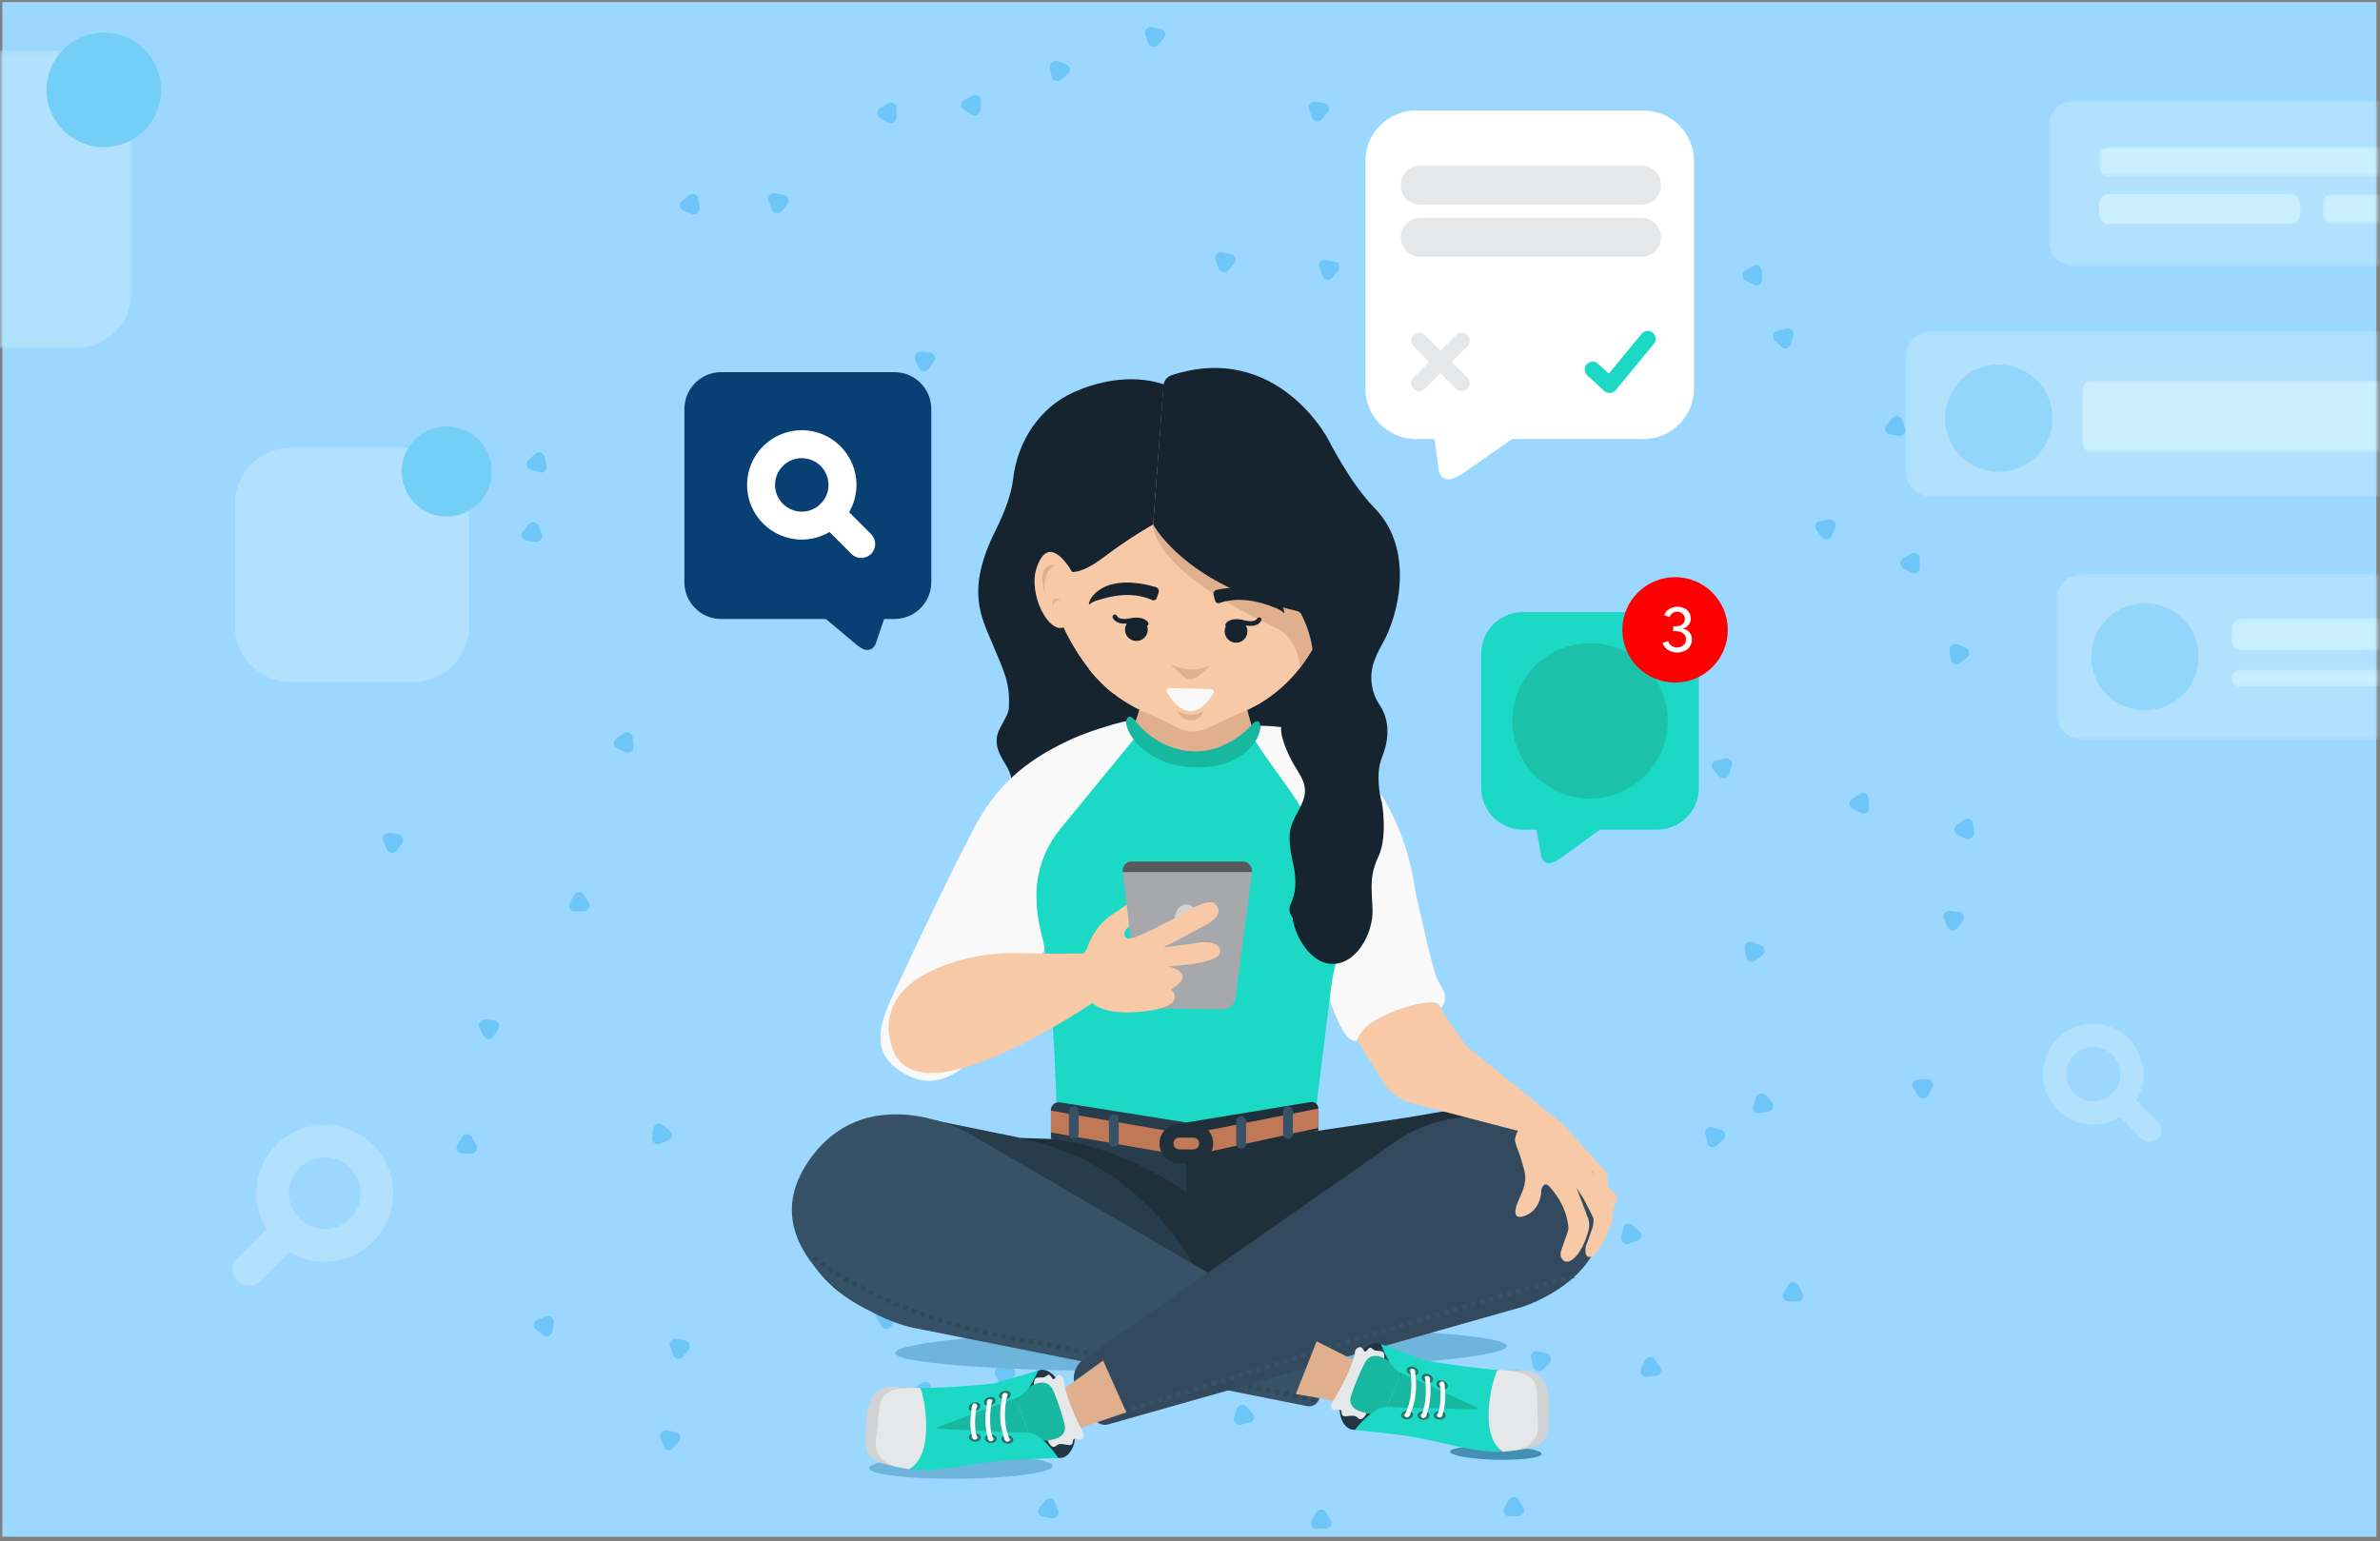 <?xml version="1.0" encoding="UTF-8"?>
<svg width="511px" height="331px" viewBox="0 0 511 331" version="1.1" xmlns="http://www.w3.org/2000/svg" xmlns:xlink="http://www.w3.org/1999/xlink">
    <rect x="0" y="0" width="511" height="331" fill="#808080" stroke="none"/>
    <!-- Generator: Sketch 49.3 (51167) - http://www.bohemiancoding.com/sketch -->
    <title>Page 1</title>
    <desc>Created with Sketch.</desc>
    <defs>
        <polygon id="path-1" points="0.093 0.442 101.232 0.442 101.232 36.008 0.093 36.008"></polygon>
        <polygon id="path-3" points="0.496 0.604 69.232 0.604 69.232 36.17 0.496 36.17"></polygon>
        <polygon id="path-5" points="0.107 0.224 31.232 0.224 31.232 7 0.107 7"></polygon>
        <polygon id="path-7" points="0.107 0.164 31.232 0.164 31.232 3.786 0.107 3.786"></polygon>
        <polygon id="path-9" points="0.077 0.049 63.232 0.049 63.232 15.489 0.077 15.489"></polygon>
        <polygon id="path-11" points="0.777 0.96 71.232 0.96 71.232 36.526 0.777 36.526"></polygon>
        <polygon id="path-13" points="0.716 0.883 60.232 0.883 60.232 7.322 0.716 7.322"></polygon>
        <polygon id="path-15" points="0.653 0.04 12.232 0.04 12.232 6.479 0.653 6.479"></polygon>
        <polygon id="path-17" points="0.232 0.189 28.29 0.189 28.29 64.12 0.232 64.12"></polygon>
    </defs>
    <g id="Page-1" stroke="none" stroke-width="1" fill="none" fill-rule="evenodd">
        <g>
            <polygon id="Fill-1" fill="#9CD7FF" points="0.497 330.011 510.232 330.011 510.232 0.442 0.497 0.442"></polygon>
            <g id="Group-385" transform="translate(0, 5.655)">
                <g id="Group-113" transform="translate(82, 0)" fill="#6DC6F7">
                    <path d="M317.292,164.841 L315.659,165.932 C314.879,166.453 314.956,167.623 315.797,168.038 L317.558,168.906 C318.399,169.321 319.374,168.67 319.313,167.734 L319.185,165.775 C319.124,164.839 318.072,164.32 317.292,164.841" id="Fill-2"></path>
                    <path d="M288.393,157.218 L286.476,157.639 C285.56,157.841 285.205,158.959 285.838,159.651 L287.163,161.101 C287.795,161.793 288.941,161.542 289.224,160.648 L289.817,158.775 C290.1,157.881 289.309,157.016 288.393,157.218" id="Fill-4"></path>
                    <path d="M340.051,133.454 L338.231,132.719 C337.361,132.369 336.437,133.091 336.568,134.019 L336.842,135.964 C336.973,136.892 338.061,137.331 338.799,136.753 L340.346,135.544 C341.085,134.966 340.921,133.805 340.051,133.454" id="Fill-6"></path>
                    <path d="M328.31,113.267 L326.628,114.281 C325.826,114.766 325.848,115.938 326.669,116.392 L328.388,117.34 C329.209,117.794 330.213,117.188 330.195,116.25 L330.158,114.288 C330.14,113.35 329.114,112.783 328.31,113.267" id="Fill-8"></path>
                    <path d="M310.751,105.948 L308.806,106.218 C307.877,106.346 307.435,107.431 308.011,108.172 L309.216,109.722 C309.792,110.463 310.953,110.302 311.307,109.433 L312.047,107.615 C312.399,106.746 311.68,105.82 310.751,105.948" id="Fill-10"></path>
                    <path d="M324.26,84.145 L323.026,85.672 C322.437,86.402 322.858,87.496 323.784,87.642 L325.724,87.947 C326.651,88.092 327.388,87.18 327.051,86.305 L326.345,84.473 C326.008,83.597 324.849,83.415 324.26,84.145" id="Fill-12"></path>
                    <path d="M301.483,64.892 L299.593,65.428 C298.691,65.684 298.405,66.821 299.078,67.474 L300.486,68.842 C301.159,69.496 302.287,69.176 302.516,68.266 L302.997,66.362 C303.226,65.453 302.385,64.636 301.483,64.892" id="Fill-14"></path>
                    <path d="M294.396,51.443 L292.73,52.481 C291.933,52.977 291.972,54.149 292.8,54.59 L294.533,55.515 C295.36,55.956 296.355,55.337 296.324,54.399 L296.258,52.437 C296.227,51.499 295.193,50.947 294.396,51.443" id="Fill-16"></path>
                    <path d="M260.321,57.148 L259.849,59.054 C259.625,59.965 260.47,60.777 261.371,60.517 L263.258,59.972 C264.159,59.711 264.44,58.573 263.763,57.922 L262.348,56.562 C261.672,55.912 260.546,56.237 260.321,57.148" id="Fill-18"></path>
                    <path d="M257.704,26.665 L256.306,28.043 C255.639,28.702 255.933,29.837 256.838,30.086 L258.731,30.607 C259.636,30.856 260.471,30.033 260.234,29.125 L259.739,27.225 C259.502,26.317 258.372,26.006 257.704,26.665" id="Fill-20"></path>
                    <path d="M235.096,27.639 L235.457,29.569 C235.63,30.491 236.737,30.881 237.448,30.27 L238.94,28.993 C239.651,28.383 239.435,27.23 238.55,26.918 L236.7,26.266 C235.815,25.954 234.923,26.717 235.096,27.639" id="Fill-22"></path>
                    <path d="M201.291,51.815 L201.983,53.652 C202.314,54.53 203.472,54.721 204.066,53.995 L205.312,52.477 C205.906,51.752 205.492,50.654 204.566,50.502 L202.63,50.183 C201.704,50.031 200.961,50.938 201.291,51.815" id="Fill-24"></path>
                    <path d="M199.058,17.789 L199.746,19.627 C200.077,20.505 201.233,20.698 201.828,19.973 L203.077,18.456 C203.673,17.732 203.261,16.634 202.334,16.48 L200.399,16.159 C199.472,16.005 198.728,16.911 199.058,17.789" id="Fill-26"></path>
                    <path d="M178.995,50.114 L179.629,51.972 C179.931,52.861 181.081,53.089 181.699,52.383 L182.992,50.906 C183.609,50.2 183.231,49.09 182.311,48.907 L180.386,48.526 C179.466,48.343 178.693,49.227 178.995,50.114" id="Fill-28"></path>
                    <path d="M163.898,1.771 L164.541,3.626 C164.847,4.513 165.999,4.734 166.613,4.025 L167.898,2.542 C168.512,1.833 168.128,0.725 167.208,0.547 L165.28,0.176 C164.359,-0.001 163.591,0.885 163.898,1.771" id="Fill-30"></path>
                    <path d="M143.453,8.807 L143.774,10.744 C143.928,11.669 145.025,12.081 145.75,11.486 L147.267,10.24 C147.992,9.644 147.801,8.487 146.922,8.158 L145.084,7.467 C144.206,7.137 143.3,7.881 143.453,8.807" id="Fill-32"></path>
                    <path d="M124.955,17.846 L126.58,18.948 C127.355,19.474 128.411,18.965 128.479,18.029 L128.622,16.07 C128.69,15.134 127.72,14.476 126.876,14.886 L125.108,15.741 C124.265,16.149 124.179,17.319 124.955,17.846" id="Fill-34"></path>
                    <path d="M106.961,19.678 L108.673,20.642 C109.49,21.102 110.499,20.503 110.488,19.566 L110.467,17.602 C110.456,16.665 109.434,16.09 108.627,16.567 L106.938,17.569 C106.131,18.047 106.144,19.22 106.961,19.678" id="Fill-36"></path>
                    <path d="M114.475,71.596 L115.314,73.371 C115.715,74.219 116.883,74.314 117.417,73.543 L118.536,71.93 C119.07,71.159 118.569,70.099 117.634,70.022 L115.677,69.861 C114.743,69.784 114.075,70.748 114.475,71.596" id="Fill-38"></path>
                    <path d="M83.03,37.487 L83.692,39.335 C84.009,40.218 85.162,40.428 85.769,39.713 L87.039,38.215 C87.645,37.499 87.25,36.396 86.327,36.228 L84.395,35.877 C83.472,35.71 82.714,36.604 83.03,37.487" id="Fill-40"></path>
                    <path d="M64.744,39.569 L66.578,40.272 C67.454,40.608 68.364,39.869 68.217,38.943 L67.909,37.004 C67.762,36.077 66.667,35.657 65.938,36.248 L64.413,37.485 C63.684,38.075 63.868,39.234 64.744,39.569" id="Fill-42"></path>
                    <path d="M86.806,92.708 L88.154,94.136 C88.797,94.818 89.939,94.547 90.207,93.648 L90.769,91.767 C91.038,90.868 90.234,90.016 89.322,90.232 L87.41,90.686 C86.498,90.903 86.162,92.026 86.806,92.708" id="Fill-44"></path>
                    <path d="M68.388,95.427 L69.334,97.148 C69.784,97.969 70.957,97.994 71.444,97.192 L72.46,95.513 C72.948,94.711 72.382,93.683 71.445,93.663 L69.481,93.622 C68.543,93.602 67.936,94.605 68.388,95.427" id="Fill-46"></path>
                    <path d="M31.929,95.175 L33.8,95.771 C34.694,96.055 35.561,95.265 35.36,94.349 L34.94,92.431 C34.74,91.514 33.622,91.159 32.929,91.791 L31.478,93.113 C30.784,93.745 31.035,94.891 31.929,95.175" id="Fill-48"></path>
                    <path d="M31.051,110.423 L32.992,110.716 C33.919,110.857 34.651,109.941 34.309,109.067 L33.592,107.239 C33.25,106.366 32.091,106.19 31.505,106.923 L30.28,108.458 C29.696,109.191 30.123,110.283 31.051,110.423" id="Fill-50"></path>
                    <path d="M10.327,132.128 L12.28,131.93 C13.214,131.836 13.694,130.767 13.146,130.005 L11.998,128.413 C11.45,127.651 10.283,127.77 9.898,128.625 L9.093,130.416 C8.708,131.272 9.393,132.223 10.327,132.128" id="Fill-52"></path>
                    <path d="M50.517,155.061 L52.31,155.862 C53.166,156.244 54.116,155.556 54.019,154.623 L53.816,152.67 C53.719,151.737 52.649,151.259 51.889,151.81 L50.299,152.961 C49.539,153.512 49.661,154.678 50.517,155.061" id="Fill-54"></path>
                    <path d="M3.128,176.992 L4.319,175.431 C4.889,174.686 4.437,173.604 3.507,173.484 L1.56,173.232 C0.629,173.112 -0.083,174.044 0.278,174.909 L1.034,176.722 C1.396,177.588 2.559,177.738 3.128,176.992" id="Fill-56"></path>
                    <path d="M41.452,190.102 L43.414,190.012 C44.35,189.97 44.89,188.928 44.385,188.138 L43.326,186.484 C42.821,185.694 41.649,185.748 41.218,186.581 L40.314,188.324 C39.884,189.157 40.515,190.144 41.452,190.102" id="Fill-58"></path>
                    <path d="M23.89,216.966 L25,215.347 C25.532,214.574 25.026,213.516 24.09,213.443 L22.134,213.29 C21.198,213.217 20.535,214.184 20.939,215.03 L21.785,216.802 C22.189,217.648 23.358,217.739 23.89,216.966" id="Fill-60"></path>
                    <path d="M17.206,242.011 L19.169,242.064 C20.107,242.088 20.72,241.089 20.272,240.265 L19.337,238.538 C18.89,237.714 17.718,237.683 17.227,238.483 L16.2,240.156 C15.71,240.955 16.269,241.987 17.206,242.011" id="Fill-62"></path>
                    <path d="M59.681,239.951 L61.499,239.208 C62.368,238.852 62.528,237.691 61.785,237.117 L60.233,235.913 C59.492,235.339 58.407,235.782 58.281,236.712 L58.014,238.656 C57.886,239.587 58.813,240.304 59.681,239.951" id="Fill-64"></path>
                    <path d="M36.608,280.284 L36.896,278.341 C37.035,277.413 36.116,276.683 35.244,277.029 L33.418,277.75 C32.545,278.096 32.373,279.255 33.107,279.837 L34.645,281.058 C35.379,281.642 36.47,281.212 36.608,280.284" id="Fill-66"></path>
                    <path d="M64.583,285.703 L65.856,284.208 C66.465,283.494 66.071,282.389 65.149,282.22 L63.218,281.864 C62.296,281.694 61.535,282.588 61.85,283.472 L62.508,285.321 C62.822,286.205 63.976,286.417 64.583,285.703" id="Fill-68"></path>
                    <path d="M62.556,305.342 L63.815,303.835 C64.415,303.114 64.01,302.014 63.087,301.854 L61.153,301.518 C60.227,301.358 59.477,302.258 59.8,303.139 L60.477,304.982 C60.8,305.863 61.955,306.063 62.556,305.342" id="Fill-70"></path>
                    <path d="M109.421,279.102 L110.324,277.359 C110.757,276.527 110.125,275.539 109.189,275.581 L107.227,275.669 C106.289,275.711 105.75,276.752 106.255,277.542 L107.313,279.197 C107.817,279.988 108.988,279.935 109.421,279.102" id="Fill-72"></path>
                    <path d="M118.065,294.1 L117.841,292.149 C117.735,291.217 116.66,290.75 115.906,291.308 L114.328,292.477 C113.574,293.035 113.708,294.2 114.568,294.574 L116.369,295.356 C117.229,295.73 118.171,295.032 118.065,294.1" id="Fill-74"></path>
                    <path d="M134.734,291.509 L135.773,289.843 C136.269,289.047 135.718,288.012 134.781,287.981 L132.818,287.913 C131.88,287.882 131.26,288.876 131.702,289.704 L132.625,291.438 C133.066,292.265 134.238,292.305 134.734,291.509" id="Fill-76"></path>
                    <path d="M145.188,318.749 L144.501,316.91 C144.172,316.031 143.015,315.838 142.418,316.561 L141.17,318.077 C140.574,318.801 140.984,319.899 141.91,320.054 L143.846,320.378 C144.771,320.532 145.517,319.628 145.188,318.749" id="Fill-78"></path>
                    <path d="M173.245,287.919 L173.207,285.956 C173.188,285.019 172.162,284.452 171.359,284.937 L169.678,285.951 C168.875,286.437 168.897,287.608 169.719,288.062 L171.438,289.01 C172.26,289.463 173.264,288.857 173.245,287.919" id="Fill-83"></path>
                    <path d="M186.949,297.844 L185.623,296.396 C184.99,295.704 183.845,295.957 183.562,296.852 L182.97,298.724 C182.688,299.618 183.48,300.484 184.396,300.281 L186.313,299.857 C187.229,299.655 187.582,298.536 186.949,297.844" id="Fill-85"></path>
                    <path d="M203.704,320.798 L202.708,319.106 C202.231,318.298 201.058,318.308 200.597,319.124 L199.631,320.833 C199.169,321.65 199.764,322.66 200.702,322.652 L202.665,322.635 C203.603,322.626 204.181,321.606 203.704,320.798" id="Fill-87"></path>
                    <path d="M218.935,291.275 L217.643,289.796 C217.026,289.089 215.875,289.316 215.573,290.204 L214.937,292.061 C214.634,292.949 215.405,293.832 216.326,293.651 L218.252,293.272 C219.172,293.091 219.552,291.981 218.935,291.275" id="Fill-89"></path>
                    <path d="M245.048,318.082 L244.034,316.4 C243.55,315.598 242.378,315.619 241.924,316.44 L240.975,318.159 C240.521,318.98 241.126,319.984 242.065,319.967 L244.027,319.93 C244.965,319.912 245.532,318.886 245.048,318.082" id="Fill-91"></path>
                    <path d="M250.093,284.983 L248.189,284.504 C247.279,284.276 246.462,285.118 246.719,286.02 L247.257,287.909 C247.514,288.811 248.651,289.096 249.304,288.423 L250.67,287.013 C251.323,286.339 251.002,285.212 250.093,284.983" id="Fill-93"></path>
                    <path d="M274.419,287.923 L273.29,286.317 C272.75,285.55 271.583,285.653 271.188,286.505 L270.361,288.285 C269.966,289.137 270.641,290.096 271.575,290.013 L273.53,289.838 C274.465,289.754 274.958,288.691 274.419,287.923" id="Fill-95"></path>
                    <path d="M269.974,258.722 L268.493,257.432 C267.786,256.817 266.676,257.198 266.495,258.118 L266.12,260.045 C265.94,260.965 266.825,261.736 267.712,261.431 L269.57,260.793 C270.455,260.489 270.68,259.337 269.974,258.722" id="Fill-97"></path>
                    <path d="M305.011,272.087 L304.083,270.357 C303.641,269.529 302.469,269.492 301.974,270.289 L300.939,271.957 C300.444,272.754 300.997,273.787 301.935,273.817 L303.898,273.88 C304.835,273.91 305.453,272.914 305.011,272.087" id="Fill-99"></path>
                    <path d="M287.541,236.959 L285.659,236.397 C284.761,236.13 283.908,236.936 284.126,237.848 L284.581,239.758 C284.798,240.671 285.922,241.006 286.604,240.361 L288.03,239.012 C288.712,238.367 288.44,237.227 287.541,236.959" id="Fill-101"></path>
                    <path d="M298.429,231.07 L297.158,229.573 C296.552,228.858 295.399,229.068 295.082,229.951 L294.421,231.799 C294.105,232.683 294.864,233.577 295.786,233.409 L297.718,233.057 C298.641,232.889 299.036,231.785 298.429,231.07" id="Fill-103"></path>
                    <path d="M331.709,226.067 L329.749,226.18 C328.813,226.234 328.285,227.281 328.8,228.066 L329.878,229.706 C330.394,230.49 331.563,230.423 331.985,229.585 L332.867,227.831 C333.289,226.993 332.646,226.013 331.709,226.067" id="Fill-105"></path>
                    <path d="M296.089,197.341 L294.254,196.642 C293.378,196.308 292.469,197.048 292.617,197.974 L292.929,199.912 C293.078,200.839 294.174,201.256 294.902,200.664 L296.424,199.425 C297.151,198.833 296.966,197.675 296.089,197.341" id="Fill-107"></path>
                    <path d="M338.57,190.171 L336.618,189.958 C335.685,189.857 334.993,190.803 335.371,191.661 L336.163,193.458 C336.542,194.316 337.707,194.443 338.261,193.687 L339.422,192.102 C339.975,191.345 339.503,190.273 338.57,190.171" id="Fill-109"></path>
                    <path d="M339.716,170.381 L338.116,171.519 C337.352,172.063 337.463,173.23 338.316,173.62 L340.101,174.437 C340.954,174.827 341.909,174.148 341.821,173.214 L341.636,171.259 C341.547,170.325 340.481,169.838 339.716,170.381" id="Fill-111"></path>
                </g>
                <g id="Group-144" transform="translate(409, 15)">
                    <g id="Group-116" transform="translate(0, 50)">
                        <mask id="mask-2" fill="white">
                            <use xlink:href="#path-1"></use>
                        </mask>
                        <g id="Clip-115"></g>
                        <path d="M123.28,36.008 L5.722,36.008 C2.627,36.008 0.093,33.475 0.093,30.379 L0.093,6.071 C0.093,2.975 2.627,0.442 5.722,0.442 L123.28,0.442 C126.376,0.442 128.909,2.975 128.909,6.071 L128.909,30.379 C128.909,33.475 126.376,36.008 123.28,36.008" id="Fill-114" fill="#B1E1FC" mask="url(#mask-2)"></path>
                    </g>
                    <g id="Group-119" transform="translate(32, 102)">
                        <mask id="mask-4" fill="white">
                            <use xlink:href="#path-3"></use>
                        </mask>
                        <g id="Clip-118"></g>
                        <path d="M123.683,36.17 L6.125,36.17 C3.03,36.17 0.496,33.637 0.496,30.541 L0.496,6.233 C0.496,3.137 3.03,0.604 6.125,0.604 L123.683,0.604 C126.781,0.604 129.312,3.137 129.312,6.233 L129.312,30.541 C129.312,33.637 126.781,36.17 123.683,36.17" id="Fill-117" fill="#B1E1FC" mask="url(#mask-4)"></path>
                    </g>
                    <path d="M31.672,69.139 C31.672,75.504 26.512,80.663 20.147,80.663 C13.782,80.663 8.622,75.504 8.622,69.139 C8.622,62.774 13.782,57.615 20.147,57.615 C26.512,57.615 31.672,62.774 31.672,69.139" id="Fill-120" fill="#92D6FC"></path>
                    <path d="M63.059,120.387 C63.059,126.752 57.899,131.912 51.535,131.912 C45.169,131.912 40.009,126.752 40.009,120.387 C40.009,114.022 45.169,108.863 51.535,108.863 C57.899,108.863 63.059,114.022 63.059,120.387" id="Fill-122" fill="#92D6FC"></path>
                    <g id="Group-126" transform="translate(70, 112)">
                        <mask id="mask-6" fill="white">
                            <use xlink:href="#path-5"></use>
                        </mask>
                        <g id="Clip-125"></g>
                        <path d="M76.856,7 L2.19,7 C1.04,7 0.107,6.067 0.107,4.917 L0.107,2.308 C0.107,1.157 1.04,0.224 2.19,0.224 L76.856,0.224 C78.006,0.224 78.939,1.157 78.939,2.308 L78.939,4.917 C78.939,6.067 78.006,7 76.856,7" id="Fill-124" fill="#CAEFFF" mask="url(#mask-6)"></path>
                    </g>
                    <g id="Group-129" transform="translate(70, 123)">
                        <mask id="mask-8" fill="white">
                            <use xlink:href="#path-7"></use>
                        </mask>
                        <g id="Clip-128"></g>
                        <path d="M77.158,3.786 L1.887,3.786 C0.904,3.786 0.107,2.989 0.107,2.005 L0.107,1.945 C0.107,0.961 0.904,0.164 1.887,0.164 L77.158,0.164 C78.142,0.164 78.939,0.961 78.939,1.945 L78.939,2.005 C78.939,2.989 78.142,3.786 77.158,3.786" id="Fill-127" fill="#CAEFFF" mask="url(#mask-8)"></path>
                    </g>
                    <g id="Group-132" transform="translate(38, 61)">
                        <mask id="mask-10" fill="white">
                            <use xlink:href="#path-9"></use>
                        </mask>
                        <g id="Clip-131"></g>
                        <path d="M76.826,15.489 L2.16,15.489 C1.01,15.489 0.077,14.556 0.077,13.406 L0.077,2.131 C0.077,0.982 1.01,0.049 2.16,0.049 L76.826,0.049 C77.976,0.049 78.909,0.982 78.909,2.131 L78.909,13.406 C78.909,14.556 77.976,15.489 76.826,15.489" id="Fill-130" fill="#CAEFFF" mask="url(#mask-10)"></path>
                    </g>
                    <g id="Group-135" transform="translate(30, 0)">
                        <mask id="mask-12" fill="white">
                            <use xlink:href="#path-11"></use>
                        </mask>
                        <g id="Clip-134"></g>
                        <path d="M123.964,36.526 L6.405,36.526 C3.31,36.526 0.777,33.993 0.777,30.898 L0.777,6.589 C0.777,3.493 3.31,0.96 6.405,0.96 L123.964,0.96 C127.06,0.96 129.593,3.493 129.593,6.589 L129.593,30.898 C129.593,33.993 127.06,36.526 123.964,36.526" id="Fill-133" fill="#B1E1FC" mask="url(#mask-12)"></path>
                    </g>
                    <g id="Group-138" transform="translate(41, 10)">
                        <mask id="mask-14" fill="white">
                            <use xlink:href="#path-13"></use>
                        </mask>
                        <g id="Clip-137"></g>
                        <path d="M80.681,7.322 L2.8,7.322 C1.649,7.322 0.716,6.389 0.716,5.239 L0.716,2.967 C0.716,1.816 1.649,0.883 2.8,0.883 L80.681,0.883 C81.832,0.883 82.764,1.816 82.764,2.967 L82.764,5.239 C82.764,6.389 81.832,7.322 80.681,7.322" id="Fill-136" fill="#CAEFFF" mask="url(#mask-14)"></path>
                    </g>
                    <path d="M82.785,27.479 L43.8,27.479 C42.648,27.479 41.716,26.546 41.716,25.396 L41.716,23.123 C41.716,21.973 42.648,21.04 43.8,21.04 L82.785,21.04 C83.935,21.04 84.868,21.973 84.868,23.123 L84.868,25.396 C84.868,26.546 83.935,27.479 82.785,27.479" id="Fill-139" fill="#CAEFFF"></path>
                    <g id="Group-143" transform="translate(89, 21)">
                        <mask id="mask-16" fill="white">
                            <use xlink:href="#path-15"></use>
                        </mask>
                        <g id="Clip-142"></g>
                        <path d="M32.681,6.479 L2.736,6.479 C1.585,6.479 0.653,5.546 0.653,4.396 L0.653,2.123 C0.653,0.973 1.585,0.04 2.736,0.04 L32.681,0.04 C33.831,0.04 34.764,0.973 34.764,2.123 L34.764,4.396 C34.764,5.546 33.831,6.479 32.681,6.479" id="Fill-141" fill="#CAEFFF" mask="url(#mask-16)"></path>
                    </g>
                </g>
                <g id="Group-154" transform="translate(0, 1)">
                    <path d="M88.75,139.804 L62.435,139.804 C55.835,139.804 50.435,134.404 50.435,127.804 L50.435,101.489 C50.435,94.888 55.835,89.489 62.435,89.489 L88.75,89.489 C95.351,89.489 100.75,94.888 100.75,101.489 L100.75,127.804 C100.75,134.404 95.351,139.804 88.75,139.804" id="Fill-145" fill="#B1E1FC"></path>
                    <path d="M105.609,94.6 C105.609,99.947 101.274,104.282 95.927,104.282 C90.58,104.282 86.246,99.947 86.246,94.6 C86.246,89.253 90.58,84.918 95.927,84.918 C101.274,84.918 105.609,89.253 105.609,94.6" id="Fill-147" fill="#74CFF7"></path>
                    <g id="Group-151" transform="translate(0, 4)">
                        <mask id="mask-18" fill="white">
                            <use xlink:href="#path-17"></use>
                        </mask>
                        <g id="Clip-150"></g>
                        <path d="M16.29,64.12 L-23.642,64.12 C-30.241,64.12 -35.642,58.72 -35.642,52.12 L-35.642,12.189 C-35.642,5.589 -30.241,0.189 -23.642,0.189 L16.29,0.189 C22.89,0.189 28.29,5.589 28.29,12.189 L28.29,52.12 C28.29,58.72 22.89,64.12 16.29,64.12" id="Fill-149" fill="#B1E1FC" mask="url(#mask-18)"></path>
                    </g>
                    <path d="M34.595,12.64 C34.595,19.434 29.087,24.941 22.293,24.941 C15.499,24.941 9.991,19.434 9.991,12.64 C9.991,5.846 15.499,0.338 22.293,0.338 C29.087,0.338 34.595,5.846 34.595,12.64" id="Fill-152" fill="#74CFF7"></path>
                </g>
                <path d="M449.422,219.206 C446.21,219.206 443.597,221.819 443.597,225.031 C443.597,228.243 446.21,230.856 449.422,230.856 C452.634,230.856 455.247,228.243 455.247,225.031 C455.247,221.819 452.634,219.206 449.422,219.206 M449.422,235.856 C443.453,235.856 438.597,231 438.597,225.031 C438.597,219.062 443.453,214.206 449.422,214.206 C455.391,214.206 460.247,219.062 460.247,225.031 C460.247,231 455.391,235.856 449.422,235.856" id="Fill-155" fill="#B1E1FC"></path>
                <path d="M461.574,239.617 C460.934,239.617 460.295,239.373 459.806,238.885 L453.573,232.65 C452.596,231.674 452.596,230.093 453.573,229.115 C454.55,228.138 456.132,228.138 457.108,229.115 L463.342,235.349 C464.318,236.326 464.318,237.907 463.342,238.885 C462.853,239.373 462.214,239.617 461.574,239.617" id="Fill-157" fill="#B1E1FC"></path>
                <path d="M69.735,242.901 C65.491,242.901 62.039,246.353 62.039,250.597 C62.039,254.841 65.491,258.295 69.735,258.295 C73.979,258.295 77.431,254.841 77.431,250.597 C77.431,246.353 73.979,242.901 69.735,242.901 M69.735,265.295 C61.631,265.295 55.039,258.702 55.039,250.597 C55.039,242.494 61.631,235.901 69.735,235.901 C77.839,235.901 84.431,242.494 84.431,250.597 C84.431,258.702 77.839,265.295 69.735,265.295" id="Fill-159" fill="#B1E1FC"></path>
                <path d="M53.481,270.441 C52.585,270.441 51.69,270.099 51.006,269.416 C49.639,268.049 49.639,265.833 51.006,264.466 L59.39,256.083 C60.757,254.715 62.972,254.715 64.339,256.083 C65.707,257.449 65.707,259.666 64.339,261.032 L55.956,269.416 C55.272,270.099 54.377,270.441 53.481,270.441" id="Fill-161" fill="#B1E1FC"></path>
                <path d="M323.505,283.399 C323.534,285.958 294.162,288.367 257.9,288.78 C221.639,289.193 192.219,287.454 192.19,284.894 C192.161,282.336 221.533,279.926 257.795,279.513 C294.057,279.1 323.477,280.839 323.505,283.399" id="Fill-163" fill="#6EB4DB"></path>
                <path d="M330.996,306.572 C330.975,307.397 326.559,307.954 321.132,307.817 C315.704,307.678 311.322,306.897 311.343,306.072 C311.364,305.248 315.78,304.69 321.208,304.829 C326.635,304.966 331.017,305.748 330.996,306.572" id="Fill-165" fill="#4490B2"></path>
                <path d="M226.016,309.159 C226.031,310.55 217.224,311.776 206.343,311.901 C195.462,312.024 186.627,310.998 186.613,309.608 C186.596,308.217 195.405,306.99 206.286,306.865 C217.166,306.743 226,307.769 226.016,309.159" id="Fill-167" fill="#6EB4DB"></path>
                <path d="M232.516,136.592 C232.516,136.592 225.202,138.677 224.856,144.768 C224.51,150.858 228.061,191.87 228.061,191.87 L225.783,198.86 C225.783,198.86 284.775,208.614 291.707,198.363 C298.639,188.112 288.329,159.898 288.924,158.959 C289.52,158.019 286.122,132.357 286.122,132.357 L284.202,128.688 L232.516,136.592 Z" id="Fill-169" fill="#162430"></path>
                <path d="M244.724,139.863 C244.852,139.914 246.06,143.258 243.815,149.208 C243.48,150.099 244.495,155.767 251.594,156.834 C255.571,157.432 265.954,158.962 268.582,151.873 C268.842,151.171 268.825,150.395 268.601,149.679 C267.884,147.379 266.25,141.465 267.702,139.39 L244.724,139.863 Z" id="Fill-171" fill="#E0AF8D"></path>
                <path d="M286.52,116.718 C286.051,135.156 272.212,149.76 255.611,149.339 C239.009,148.916 225.93,133.628 226.399,115.19 C226.868,96.752 240.707,82.147 257.308,82.569 C273.91,82.991 286.989,98.28 286.52,116.718" id="Fill-173" fill="#F7C9A6"></path>
                <path d="M242.956,145.876 L253.227,150.748 C255.118,151.645 257.313,151.644 259.205,150.745 L270.731,145.264 L242.956,145.876 Z" id="Fill-175" fill="#F7C9A6"></path>
                <path d="M247.839,108.658 C247.839,108.658 239.928,117.354 232.315,117.58 C232.315,117.58 227.55,117.554 227.353,114.071 C227.155,110.587 246.655,100.837 246.846,100.842 C247.036,100.846 251.062,107.477 251.062,107.477 C251.062,107.477 278.07,124.795 280.6,124.669 C283.128,124.543 282.984,131.923 282.984,131.923 L279.123,137.771 C279.123,137.771 278.943,131.68 274.123,129.27 C270.199,127.309 251.275,118.777 247.839,108.658" id="Fill-177" fill="#E0AF8D"></path>
                <path d="M249.849,76.868 L247.589,106.96 C247.589,106.96 249.131,128.859 230.559,140.236 C230.559,140.236 225.881,142.902 230.542,148.874 C234.202,153.564 232.518,157.809 231.625,159.414 C231.124,160.318 230.821,161.324 230.812,162.358 C230.8,163.76 231.162,165.681 232.667,167.728 C235.657,171.795 232.707,174.882 232.055,176.703 C231.405,178.525 229.513,182.619 232.585,185.259 C235.66,187.899 235.684,198.919 228.505,198.008 C225,198.289 217.214,194.597 216.688,189.788 C216.16,184.981 219.369,182.696 216.77,178.891 C214.171,175.087 217.537,167.397 217.537,167.397 C217.537,167.397 218.183,162.218 216.049,158.761 C214.274,155.884 213.869,154.71 214.02,152.774 C214.175,150.774 216.54,148.258 216.624,146.253 C216.852,140.758 215.635,138.762 213.093,132.611 C210.698,126.819 207.285,121.163 213.778,108.198 C215.555,104.646 217.141,100.574 217.525,97.208 C218.447,89.146 223.202,81.843 230.611,78.534 C235.093,76.533 242.529,74.458 249.849,76.868" id="Fill-179" fill="#162430"></path>
                <path d="M247.59,106.96 C247.59,106.96 242.288,109.95 237.077,113.936 C232.315,117.58 230.165,117.16 230.165,117.16 C230.165,117.16 225.218,108.043 222.528,116.426 C220.774,121.888 225.033,130.333 228.353,129.083 C228.353,129.083 232.088,137.732 238.752,143.052 C242.103,145.727 257.153,134.087 257.153,134.087 C257.153,134.087 249.2,120.726 249.209,120.344 C249.219,119.963 247.59,106.96 247.59,106.96" id="Fill-181" fill="#F7C9A6"></path>
                <path d="M226.737,115.77 C226.737,115.77 222.149,114.415 224.425,122.335 C224.425,122.335 223.424,116.734 226.737,115.77" id="Fill-183" fill="#E0AF8D"></path>
                <path d="M227.97,123.289 C227.97,123.289 226.634,122.772 225.979,124.516 C225.979,124.516 225.586,121.863 227.97,123.289" id="Fill-185" fill="#E0AF8D"></path>
                <path d="M267.837,129.98 C267.803,131.331 266.68,132.398 265.329,132.364 C263.979,132.329 262.911,131.207 262.945,129.856 C262.98,128.505 264.103,127.438 265.453,127.472 C266.804,127.506 267.871,128.629 267.837,129.98" id="Fill-187" fill="#162430"></path>
                <path d="M260.564,122.099 L260.875,123.317 C260.984,123.748 261.454,123.98 261.882,123.826 C263.495,123.245 267.509,122.342 273.334,124.705 C273.334,124.705 274.89,125.172 275.495,125.855 C276.456,126.94 275.092,118.396 261.293,120.986 C260.77,121.084 260.436,121.598 260.564,122.099" id="Fill-189" fill="#162430"></path>
                <path d="M246.435,129.612 C246.401,130.963 245.278,132.03 243.927,131.995 C242.577,131.961 241.509,130.838 241.543,129.487 C241.578,128.137 242.701,127.07 244.051,127.104 C245.402,127.138 246.469,128.261 246.435,129.612" id="Fill-191" fill="#162430"></path>
                <path d="M248.762,121.588 L248.36,122.775 C248.217,123.195 247.744,123.386 247.344,123.196 C245.835,122.48 242.033,121.238 236.209,123.096 C236.209,123.096 234.666,123.428 234.025,124.057 C233.005,125.056 235.041,116.66 248.153,120.417 C248.649,120.559 248.928,121.099 248.762,121.588" id="Fill-193" fill="#162430"></path>
                <path d="M246.085,128.797 C245.908,128.797 245.738,128.703 245.648,128.539 C245.62,128.499 245.025,127.65 242.754,128.121 C239.572,128.776 238.922,127.049 238.897,126.975 C238.805,126.714 238.942,126.429 239.202,126.338 C239.464,126.246 239.748,126.383 239.84,126.644 C239.853,126.67 240.281,127.612 242.551,127.141 C245.632,126.506 246.446,127.906 246.529,128.068 C246.656,128.314 246.56,128.615 246.314,128.741 C246.241,128.779 246.162,128.797 246.085,128.797" id="Fill-195" fill="#162430"></path>
                <path d="M263.595,129.024 C263.505,129.024 263.415,129.001 263.335,128.95 C263.107,128.807 263.029,128.516 263.163,128.283 C263.255,128.125 264.141,126.767 267.184,127.56 C269.413,128.139 269.879,127.239 269.883,127.23 C269.985,126.973 270.275,126.846 270.531,126.947 C270.788,127.048 270.914,127.338 270.813,127.596 C270.785,127.668 270.089,129.35 266.932,128.527 C264.636,127.931 264.026,128.79 264.02,128.799 C263.922,128.943 263.759,129.024 263.595,129.024" id="Fill-197" fill="#162430"></path>
                <path d="M251.019,142.088 L260.028,142.317 C260.495,142.329 260.776,142.845 260.524,143.238 C259.637,144.625 257.744,147.129 255.668,147.076 C253.026,147.009 251.257,144.261 250.527,142.864 C250.338,142.503 250.612,142.078 251.019,142.088" id="Fill-199" fill="#F9F9F9"></path>
                <path d="M252.836,147.004 C252.836,147.004 255.286,148.741 258.305,147.143 C258.305,147.143 257.897,149.058 255.629,149.005 C253.395,148.953 252.836,147.004 252.836,147.004" id="Fill-201" fill="#E0AF8D"></path>
                <path d="M251.715,137.136 C253.049,137.78 256.182,138.886 259.676,137.291 C259.77,137.248 259.881,137.32 259.81,137.379 L256.977,139.754 C256.25,140.363 254.871,140.327 254.177,139.682 L251.559,137.251 C251.478,137.176 251.604,137.082 251.715,137.136" id="Fill-203" fill="#E0AF8D"></path>
                <path d="M247.614,155.031 L243.856,149.208 C243.281,148.316 235.267,151.066 234.251,151.417 C231.053,152.522 227.978,153.961 225.043,155.635 C217.802,159.765 212.904,164.952 209.05,172.349 C203.279,183.425 197.921,194.817 192.606,206.128 C189.95,211.781 186.374,218.863 192.078,223.452 C206.189,234.81 216.426,210.867 222.527,201.071 C224.883,197.328 227.378,193.012 227.135,190.7 C226.815,187.636 227.58,184.562 229.314,182.005 L247.614,155.031 Z" id="Fill-205" fill="#F9F9F9"></path>
                <path d="M316.495,232.421 C310.997,232.557 305.536,233.839 300.107,234.639 C295.39,235.333 290.673,236.033 285.956,236.737 C276.74,238.111 267.525,239.496 258.311,240.885 C255.82,241.26 253.33,241.636 250.84,242.013 C250.398,242.079 248.319,242.076 248.015,242.44 C248.014,242.441 243.822,247.432 242.476,269.331 C241.13,291.232 306.965,276.131 307.921,275.582 C308.877,275.034 345.059,279.147 343.681,251.879 C343.06,239.586 327.651,232.334 317.169,232.41 C316.944,232.411 316.72,232.415 316.495,232.421" id="Fill-207" fill="#1F303A"></path>
                <path d="M193.85,233.678 C195.169,233.658 243.118,243.676 243.118,243.676 C243.118,243.676 272.171,241.404 271.615,263.33 C271.058,285.238 208.422,280.861 207.403,280.492 C206.383,280.123 173.464,280.558 170.04,253.482 C170.04,253.482 172.583,233.985 193.85,233.678" id="Fill-209" fill="#283D4C"></path>
                <path d="M255.57,244.582 C255.57,244.582 250.02,264.187 262.447,277.679 L287.079,259.43 L278.777,244.582 L255.57,244.582 Z" id="Fill-211" fill="#1F303A"></path>
                <path d="M219.189,238.713 C219.462,239.709 240.335,240.079 256.46,265.952 L254.707,239.905 L219.189,238.713 Z" id="Fill-213" fill="#1F303A"></path>
                <path d="M280.654,296.306 L196.113,279.492 C190.937,278.411 184.32,274.953 180.229,271.603 C173.265,265.899 165.56,256.157 173.159,244.357 C185.426,225.308 207.554,237.476 207.554,237.476 L286.377,283.373 C287.354,283.943 287.736,285.164 287.256,286.188 L283.078,295.095 C282.647,296.011 281.645,296.512 280.654,296.306" id="Fill-215" fill="#375266"></path>
                <path d="M175.204,265.325 C174.669,264.904 174.406,264.668 174.406,264.668 L175.074,263.923 C175.081,263.93 175.328,264.149 175.823,264.541 L175.204,265.325 Z M176.83,266.538 C176.527,266.322 176.255,266.125 176.011,265.942 L176.608,265.139 C176.847,265.317 177.113,265.512 177.408,265.721 L176.83,266.538 Z M178.495,267.675 C178.2,267.481 177.921,267.293 177.658,267.115 L178.221,266.288 C178.479,266.466 178.755,266.649 179.046,266.841 L178.495,267.675 Z M180.197,268.757 C179.901,268.574 179.617,268.396 179.344,268.223 L179.879,267.377 C180.148,267.548 180.431,267.724 180.723,267.904 L180.197,268.757 Z M181.93,269.788 C181.63,269.615 181.34,269.445 181.059,269.277 L181.571,268.418 C181.848,268.584 182.134,268.752 182.428,268.921 L181.93,269.788 Z M183.685,270.771 C183.384,270.606 183.091,270.445 182.805,270.284 L183.293,269.411 C183.575,269.57 183.866,269.729 184.164,269.892 L183.685,270.771 Z M185.464,271.709 L184.572,271.245 L185.039,270.361 L185.921,270.82 L185.464,271.709 Z M187.263,272.608 C186.956,272.461 186.656,272.312 186.361,272.164 L186.808,271.269 C187.1,271.416 187.397,271.562 187.7,271.711 L187.263,272.608 Z M189.081,273.469 C188.771,273.325 188.468,273.185 188.17,273.043 L188.598,272.139 C188.893,272.279 189.193,272.42 189.499,272.56 L189.081,273.469 Z M190.917,274.289 C190.605,274.154 190.299,274.019 189.997,273.884 L190.405,272.971 C190.705,273.104 191.008,273.238 191.315,273.373 L190.917,274.289 Z M192.767,275.075 C192.454,274.945 192.144,274.815 191.839,274.685 L192.229,273.765 C192.531,273.894 192.837,274.022 193.146,274.149 L192.767,275.075 Z M194.629,275.825 L193.695,275.454 L194.068,274.526 L194.994,274.892 L194.629,275.825 Z M196.508,276.539 L195.567,276.187 L195.923,275.252 L196.855,275.601 L196.508,276.539 Z M198.397,277.221 L197.45,276.884 L197.79,275.943 L198.727,276.276 L198.397,277.221 Z M200.298,277.87 L199.347,277.55 L199.669,276.601 L200.614,276.921 L200.298,277.87 Z M202.209,278.486 L201.253,278.18 L201.559,277.229 L202.51,277.533 L202.209,278.486 Z M204.132,279.07 C203.808,278.974 203.486,278.878 203.168,278.781 L203.461,277.825 C203.775,277.921 204.093,278.015 204.413,278.111 L204.132,279.07 Z M206.059,279.625 L205.093,279.351 L205.37,278.389 L206.327,278.661 L206.059,279.625 Z M207.999,280.149 C207.672,280.063 207.348,279.976 207.027,279.889 L207.289,278.925 C207.607,279.012 207.928,279.096 208.251,279.182 L207.999,280.149 Z M209.943,280.644 L208.969,280.401 L209.217,279.432 L210.182,279.675 L209.943,280.644 Z M211.895,281.11 L210.918,280.88 L211.15,279.908 L212.12,280.135 L211.895,281.11 Z M213.853,281.548 L212.874,281.332 L213.093,280.356 L214.066,280.57 L213.853,281.548 Z M215.818,281.959 L214.836,281.757 L215.039,280.777 L216.016,280.978 L215.818,281.959 Z M217.789,282.341 L216.803,282.152 L216.994,281.171 L217.973,281.358 L217.789,282.341 Z M219.762,282.697 L218.775,282.522 L218.953,281.538 L219.935,281.712 L219.762,282.697 Z M221.741,283.026 L220.752,282.865 L220.916,281.878 L221.901,282.041 L221.741,283.026 Z M223.687,283.382 L222.708,283.18 L222.909,282.2 L223.889,282.401 L223.687,283.382 Z M225.646,283.784 L224.667,283.584 L224.868,282.603 L225.848,282.805 L225.646,283.784 Z M227.605,284.188 L226.626,283.986 L226.827,283.007 L227.807,283.207 L227.605,284.188 Z M229.564,284.591 L228.585,284.389 L228.786,283.409 L229.766,283.611 L229.564,284.591 Z M231.523,284.993 L230.544,284.791 L230.745,283.812 L231.725,284.014 L231.523,284.993 Z M233.482,285.397 L232.503,285.195 L232.704,284.216 L233.683,284.418 L233.482,285.397 Z M235.441,285.8 L234.462,285.598 L234.663,284.62 L235.642,284.822 L235.441,285.8 Z M237.4,286.204 L236.421,286.002 L236.622,285.022 L237.601,285.224 L237.4,286.204 Z M239.359,286.606 L238.38,286.406 L238.581,285.425 L239.56,285.627 L239.359,286.606 Z M241.318,287.01 L240.339,286.808 L240.54,285.829 L241.519,286.029 L241.318,287.01 Z M243.277,287.413 L242.298,287.212 L242.499,286.231 L243.478,286.433 L243.277,287.413 Z M245.236,287.817 L244.257,287.615 L244.458,286.635 L245.437,286.837 L245.236,287.817 Z M247.195,288.221 L246.216,288.019 L246.417,287.038 L247.396,287.24 L247.195,288.221 Z M249.154,288.623 L248.175,288.421 L248.376,287.442 L249.355,287.644 L249.154,288.623 Z M251.112,289.026 L250.133,288.824 L250.334,287.846 L251.313,288.048 L251.112,289.026 Z M253.071,289.43 L252.092,289.226 L252.293,288.248 L253.272,288.45 L253.071,289.43 Z M255.03,289.832 L254.051,289.63 L254.252,288.651 L255.231,288.853 L255.03,289.832 Z M256.989,290.236 L256.01,290.034 L256.211,289.055 L257.19,289.255 L256.989,290.236 Z M258.948,290.639 L257.969,290.438 L258.17,289.457 L259.149,289.659 L258.948,290.639 Z M260.907,291.043 L259.928,290.841 L260.129,289.861 L261.108,290.062 L260.907,291.043 Z M262.866,291.445 L261.887,291.245 L262.088,290.264 L263.067,290.466 L262.866,291.445 Z M264.825,291.849 L263.846,291.647 L264.047,290.668 L265.026,290.868 L264.825,291.849 Z M266.784,292.252 L265.805,292.05 L266.006,291.07 L266.985,291.272 L266.784,292.252 Z M268.743,292.654 L267.764,292.452 L267.965,291.474 L268.944,291.676 L268.743,292.654 Z M270.702,293.058 L269.723,292.856 L269.924,291.877 L270.903,292.079 L270.702,293.058 Z M272.661,293.462 L271.682,293.26 L271.883,292.281 L272.862,292.483 L272.661,293.462 Z M274.62,293.865 L273.641,293.663 L273.842,292.683 L274.821,292.885 L274.62,293.865 Z M276.579,294.267 L275.6,294.067 L275.801,293.087 L276.78,293.288 L276.579,294.267 Z M278.538,294.671 L277.558,294.471 L277.76,293.49 L278.739,293.69 L278.538,294.671 Z M280.497,295.075 L279.517,294.873 L279.719,293.892 L280.698,294.094 L280.497,295.075 Z M282.456,295.478 L281.476,295.276 L281.678,294.296 L282.657,294.498 L282.456,295.478 Z" id="Fill-217" fill="#304756"></path>
                <path d="M232.685,286.251 L299.536,239.556 C302.988,237.145 306.91,235.488 311.055,234.75 C320.276,233.107 335.766,232.761 342.021,246.826 C351.194,267.45 326.874,274.99 326.874,274.99 L237.956,300.226 C236.829,300.546 235.625,300.076 235.013,299.077 L231.281,292.984 C229.894,290.722 230.509,287.771 232.685,286.251" id="Fill-219" fill="#334A5E"></path>
                <polygon id="Fill-221" fill="#375266" points="237.762 299.087 237.457 298.134 237.932 297.984 238.233 298.938"></polygon>
                <path d="M335.323,269.708 L335.104,268.731 C335.479,268.647 335.813,268.577 336.104,268.521 L336.292,269.504 C336.01,269.558 335.686,269.626 335.323,269.708 Z M333.379,270.174 L333.135,269.205 L334.117,268.962 L334.351,269.935 L333.379,270.174 Z M331.436,270.678 L331.18,269.711 L332.157,269.455 L332.407,270.424 L331.436,270.678 Z M329.499,271.198 L329.235,270.233 L330.209,269.97 L330.467,270.937 L329.499,271.198 Z M327.564,271.731 L327.295,270.769 L328.267,270.5 L328.529,271.465 L327.564,271.731 Z M325.631,272.273 L325.359,271.311 L326.329,271.039 L326.596,272.002 L325.631,272.273 Z M323.697,272.821 L323.424,271.86 L324.391,271.585 L324.663,272.548 L323.697,272.821 Z M321.769,273.375 L321.492,272.414 L322.46,272.137 L322.733,273.098 L321.769,273.375 Z M319.841,273.935 L319.561,272.974 L320.526,272.693 L320.805,273.654 L319.841,273.935 Z M317.913,274.495 L317.632,273.536 L318.597,273.254 L318.877,274.215 L317.913,274.495 Z M315.986,275.061 L315.705,274.102 L316.67,273.818 L316.949,274.779 L315.986,275.061 Z M314.06,275.628 L313.777,274.669 L314.742,274.385 L315.023,275.344 L314.06,275.628 Z M312.135,276.197 L311.85,275.238 L312.812,274.953 L313.097,275.912 L312.135,276.197 Z M310.21,276.77 L309.925,275.811 L310.886,275.524 L311.172,276.483 L310.21,276.77 Z M308.287,277.343 L308,276.386 L308.965,276.098 L309.248,277.057 L308.287,277.343 Z M306.362,277.92 L306.075,276.963 L307.037,276.675 L307.324,277.632 L306.362,277.92 Z M304.439,278.496 L304.15,277.539 L305.113,277.249 L305.4,278.208 L304.439,278.496 Z M302.517,279.075 L302.228,278.118 L303.189,277.828 L303.478,278.785 L302.517,279.075 Z M300.594,279.655 L300.305,278.698 L301.267,278.408 L301.556,279.365 L300.594,279.655 Z M298.675,280.237 L298.384,279.28 L299.345,278.989 L299.634,279.946 L298.675,280.237 Z M296.752,280.819 L296.461,279.862 L297.422,279.571 L297.711,280.528 L296.752,280.819 Z M294.831,281.403 L294.54,280.446 L295.502,280.154 L295.791,281.111 L294.831,281.403 Z M292.91,281.988 L292.619,281.031 L293.578,280.738 L293.871,281.695 L292.91,281.988 Z M290.989,282.573 L290.698,281.616 L291.657,281.323 L291.95,282.28 L290.989,282.573 Z M289.068,283.159 L288.777,282.202 L289.736,281.909 L290.031,282.864 L289.068,283.159 Z M287.148,283.748 L286.857,282.791 L287.815,282.498 L288.11,283.453 L287.148,283.748 Z M285.225,284.336 L284.93,283.381 L285.894,283.085 L286.185,284.042 L285.225,284.336 Z M283.303,284.927 L283.01,283.97 L283.971,283.676 L284.262,284.633 L283.303,284.927 Z M281.388,285.514 L281.095,284.559 L282.051,284.265 L282.346,285.22 L281.388,285.514 Z M279.473,286.104 L279.178,285.148 L280.138,284.853 L280.431,285.81 L279.473,286.104 Z M277.553,286.694 L277.259,285.739 L278.22,285.443 L278.511,286.4 L277.553,286.694 Z M275.635,287.285 L275.341,286.33 L276.3,286.034 L276.594,286.989 L275.635,287.285 Z M273.717,287.878 L273.422,286.923 L274.381,286.626 L274.677,287.581 L273.717,287.878 Z M271.799,288.472 L271.502,287.517 L272.461,287.22 L272.758,288.175 L271.799,288.472 Z M269.881,289.065 L269.584,288.11 L270.543,287.813 L270.84,288.769 L269.881,289.065 Z M267.963,289.659 L267.666,288.704 L268.625,288.407 L268.922,289.362 L267.963,289.659 Z M266.045,290.254 L265.748,289.299 L266.709,289.002 L267.002,289.957 L266.045,290.254 Z M264.126,290.848 L263.829,289.893 L264.788,289.595 L265.085,290.55 L264.126,290.848 Z M262.208,291.444 L261.911,290.489 L262.871,290.191 L263.166,291.146 L262.208,291.444 Z M260.291,292.041 L259.994,291.086 L260.954,290.788 L261.249,291.743 L260.291,292.041 Z M258.372,292.638 L258.075,291.683 L259.035,291.385 L259.33,292.34 L258.372,292.638 Z M256.454,293.234 L256.157,292.279 L257.116,291.98 L257.413,292.936 L256.454,293.234 Z M254.538,293.833 L254.241,292.878 L255.2,292.579 L255.497,293.534 L254.538,293.833 Z M252.621,294.431 L252.322,293.476 L253.281,293.176 L253.58,294.131 L252.621,294.431 Z M250.702,295.03 L250.403,294.075 L251.362,293.775 L251.661,294.73 L250.702,295.03 Z M248.785,295.629 L248.486,294.674 L249.447,294.374 L249.744,295.329 L248.785,295.629 Z M246.866,296.229 L246.569,295.273 L247.528,294.974 L247.827,295.929 L246.866,296.229 Z M244.948,296.83 L244.649,295.875 L245.609,295.574 L245.908,296.529 L244.948,296.83 Z M243.03,297.43 L242.729,296.477 L243.691,296.175 L243.988,297.13 L243.03,297.43 Z M241.108,298.033 L240.809,297.08 L241.768,296.778 L242.069,297.731 L241.108,298.033 Z M239.185,298.638 L238.884,297.685 L239.848,297.382 L240.147,298.337 L239.185,298.638 Z" id="Fill-223" fill="#375266"></path>
                <path d="M337.106,269.04 L337.038,268.374 C337.304,268.348 337.917,268.284 338.048,268.793 L337.106,269.04 Z M337.139,269.368 L337.116,269.138 C337.189,269.283 337.324,269.35 337.384,269.358 C337.381,269.357 337.319,269.35 337.139,269.368 Z" id="Fill-225" fill="#375266"></path>
                <path d="M341.667,245.65 L347.066,251.004 C347.229,251.197 347.281,251.46 347.205,251.7 L346.078,255.24 L341.667,245.65 Z" id="Fill-227" fill="#F7C9A6"></path>
                <path d="M326.401,242.659 C326.495,242.935 326.583,243.215 326.66,243.498 C327.014,244.788 327.531,246.149 327.473,247.53 C327.415,248.933 326.825,250.47 326.21,251.712 C326.21,251.712 323.676,256.8 327.385,255.445 C330.147,254.435 330.871,251.577 330.88,250.469 C330.882,250.064 330.955,249.66 331.134,249.298 C331.418,248.727 331.954,248.24 332.866,249.362 C333.877,250.603 336.255,253.273 336.742,257.853 C336.777,258.175 336.731,258.503 336.623,258.808 L335.175,262.911 C334.955,263.536 335.029,264.25 335.439,264.771 C335.824,265.26 336.463,265.579 337.478,264.906 C339.415,263.62 340.536,260.471 341.048,258.627 C341.289,257.762 341.268,256.846 340.991,255.992 L338.462,249.381 L339.975,251.716 C340.172,252.058 340.779,253.309 341.122,253.929 L341.954,255.594 C342.114,255.911 342.178,256.272 342.135,256.627 C342.047,257.361 342.06,257.692 341.885,258.103 C341.5,259.007 341.148,260.411 340.605,261.623 C340.419,262.038 340.394,262.567 340.406,263.024 C340.424,263.803 340.694,264.637 341.885,264.118 C343.535,263.401 345.472,258.413 346.144,256.56 C346.3,256.127 346.277,255.655 346.078,255.239 C345.756,254.57 345.122,253.192 344.207,250.84 C343.433,248.851 341.802,245.812 341.802,245.812 C341.802,245.812 340.035,239.474 334.569,234.936 C329.103,230.4 324.81,237.681 325.322,239.552 C325.612,240.611 326.048,241.62 326.401,242.659" id="Fill-229" fill="#F7C9A6"></path>
                <path d="M337.277,237.638 C337.277,237.638 342.899,243.999 344.719,245.793 C344.934,246.005 345.061,246.285 345.081,246.586 L345.251,249.203 L341.802,245.813 L337.277,237.638 Z" id="Fill-231" fill="#F7C9A6"></path>
                <path d="M326.267,237.285 L302.209,231.012 C300.082,230.225 298.274,228.76 297.065,226.841 L287.649,211.89 L304.051,206.315 L307.337,207.073 L309.961,212.008 L314.827,219.002 L334.57,234.936 C334.57,234.936 330.923,232.555 326.267,237.285" id="Fill-233" fill="#F7C9A6"></path>
                <path d="M291.364,217.79 C291.364,217.79 291.222,217.383 292.767,215.44 C295.253,212.316 306.687,208.303 308.933,210.002 C309.55,211.217 309.33,210.821 309.306,210.778 C309.527,211.18 310.201,209.286 310.205,209.261 C310.572,207.283 309.155,205.977 308.476,204.31 C308.083,203.34 307.811,202.311 307.535,201.304 C306.721,198.343 306.045,195.342 305.383,192.344 C304.742,189.442 303.943,186.494 303.531,183.548 C303.53,183.537 298.87,150.205 270.606,150.205 L264.791,160.728 L264.791,171.613 L275.49,189.273 L285.485,208.867 C285.485,208.867 288.46,218.908 291.364,217.79" id="Fill-235" fill="#F9F9F9"></path>
                <path d="M244.111,152.268 L227.656,172.351 C224.365,176.367 222.519,181.389 222.527,186.582 C222.53,189.143 222.825,192.068 223.666,195.188 C226.428,205.449 227.02,238.081 227.02,238.081 L282.073,236.352 L285.805,206.286 C286.475,201.14 288.336,196.617 288.88,191.359 C289.732,183.119 283.65,175.545 279.796,168.584 C277.213,163.92 271.165,156.537 268.582,151.872 C268.582,151.872 259.418,161.904 244.111,152.268" id="Fill-237" fill="#1BD9C4"></path>
                <path d="M243.85,149.208 C243.85,149.208 248.085,155.332 256.05,155.684 C263.873,156.03 268.875,149.844 268.875,149.844 C268.875,149.844 270.325,148.24 270.606,150.205 C270.887,152.169 267.736,159.458 256.498,159.122 C246.781,158.832 242.129,152.717 241.763,149.548 C241.763,149.548 241.835,146.856 243.85,149.208" id="Fill-239" fill="#18B7A0"></path>
                <path d="M275.325,149.666 C274.216,151.578 276.791,156.801 277.712,158.389 C278.729,160.146 280.07,161.86 280.183,163.871 C280.345,166.719 278.02,169.094 277.219,171.837 C276.374,174.729 277.272,177.79 277.829,180.749 C278.333,183.432 278.254,186.121 277.105,188.51 C276.514,189.738 276.995,191.218 278.15,191.94 L283.848,195.506 C283.848,195.506 291.263,180.698 291.489,180.138 C291.715,179.578 291.741,161.894 291.974,161.051 C292.207,160.208 288.76,150.008 288.76,150.008 L280.996,147.721 C279.652,148.128 276.506,148.44 275.552,149.374 C275.464,149.459 275.388,149.558 275.325,149.666" id="Fill-241" fill="#162430"></path>
                <path d="M249.783,77.161 L247.624,106.505 C247.6,106.815 247.672,107.116 247.834,107.381 C249.231,109.661 256.93,120.614 278.448,125.546 C278.862,125.641 279.22,125.904 279.415,126.282 C280.49,128.375 283.744,135.628 280.599,141.508 C278.692,145.076 278.453,149.435 278.999,153.374 C279.276,155.38 279.78,157.366 280.55,159.241 C281.196,160.816 282.739,162.545 282.764,164.295 C282.783,165.595 282.522,167.193 281.635,168.971 C280.58,171.083 279.68,173.514 279.879,175.917 C280.043,177.914 281.068,179.771 280.878,181.805 C280.681,183.886 279.59,186.018 278.287,187.612 C275.643,190.849 279.76,200.616 285.416,201.294 C291.072,201.973 294.887,194.762 294.689,189.697 C294.492,184.632 294,182.541 296.002,178.176 C297.897,174.043 296.85,166.958 296.572,166.212 C296.553,166.16 296.541,166.122 296.527,166.068 C296.358,165.392 295.252,160.606 296.728,156.962 C299.057,151.214 297.356,147.407 296.214,145.72 C294.38,143.011 293.927,139.542 295.007,136.454 C295.408,135.306 295.986,134.027 296.797,132.615 C300.332,126.448 303.83,112.268 295.049,103.357 C289.883,98.115 285.107,88.571 285.107,88.571 C285.107,88.571 274.089,67.605 251.58,74.904 C250.579,75.228 249.86,76.112 249.783,77.161" id="Fill-243" fill="#162430"></path>
                <path d="M291.602,285.635 C291.602,285.635 293.921,281.757 296.551,282.995 C299.181,284.234 300.115,285.448 300.115,285.448 L302.701,290.464 C302.701,290.464 291.844,288.566 291.696,288.358 C291.546,288.151 291.602,285.635 291.602,285.635" id="Fill-245" fill="#223547"></path>
                <path d="M287.93,295.284 C287.457,296.784 287.568,298.436 288.358,299.797 C288.863,300.67 289.637,301.4 290.81,301.398 C290.839,301.398 290.868,301.398 290.897,301.397 C293.08,301.383 295.188,300.603 296.918,299.27 L299.546,297.243 C299.546,297.243 288.714,293.72 288.491,293.845 C288.387,293.903 288.151,294.581 287.93,295.284" id="Fill-247" fill="#223547"></path>
                <path d="M278.216,293.715 C278.892,293.791 292.734,296.276 292.734,296.276 L296.933,289.579 L282.697,282.397 L278.216,293.715 Z" id="Fill-249" fill="#E0AF8D"></path>
                <path d="M285.914,295.69 C285.914,295.69 290.396,288.687 291.006,284.264 C291.006,284.264 292.003,282.881 292.724,284.206 C293.444,285.53 293.711,282.964 294.669,283.997 C295.628,285.029 297.494,283.573 297.225,286.052 C296.955,288.533 298.93,289.794 298.93,289.794 L297.733,296.473 L293.607,297.487 C293.607,297.487 292.56,299.973 291.507,298.801 C290.453,297.63 288.03,299.419 288.041,297.678 C288.052,295.938 285.377,298.652 285.914,295.69" id="Fill-251" fill="#E6E7E8"></path>
                <path d="M297.069,298.042 C297.069,298.042 288.568,298.556 290.115,293.99 C291.661,289.424 293.125,286.865 293.125,286.865 C293.125,286.865 294.188,284.462 297.224,286.052 C299.228,287.102 301.139,288.422 301.139,288.422 L297.069,298.042 Z" id="Fill-253" fill="#18B7A0"></path>
                <polygon id="Fill-255" fill="#18B7A0" points="297.069 298.042 319.138 297.778 320.118 295.29 301.139 288.422"></polygon>
                <path d="M296.552,282.995 C296.552,282.995 298.133,288.089 300.81,289.202 C303.487,290.314 317.257,296.672 317.257,296.672 L318.125,291.02 L296.552,282.995 Z" id="Fill-257" fill="#1BD9C4"></path>
                <path d="M290.896,301.398 C290.896,301.398 294.841,296.28 297.733,296.473 C300.625,296.667 317.207,296.999 317.207,296.999 L312.726,303.801 L290.896,301.398 Z" id="Fill-259" fill="#1BD9C4"></path>
                <path d="M305.653,286.381 C305.786,286.51 319.812,288.884 325.245,288.603 C330.678,288.321 332.163,294.609 331.767,298.267 C331.383,301.835 329.578,308.896 312.83,304.929 C299.196,301.699 294.418,301.785 294.418,301.785 L311.123,297.777 L317.52,296.84 L316.944,296.527 L306.305,290.017 L305.653,286.381 Z" id="Fill-261" fill="#1BD9C4"></path>
                <path d="M327.658,288.675 C327.015,288.653 323.76,288.547 321.622,288.539 C321.622,288.539 330.307,290.224 329.857,297.764 C329.857,297.764 328.319,304.05 324.533,305.865 C324.533,305.865 329.843,305.573 331.344,303.819 C332.648,302.293 332.586,299.319 332.604,297.45 C332.627,295.077 332.598,291.862 330.814,290.018 C330.086,289.265 328.899,288.919 327.887,288.702 C327.807,288.686 327.738,288.677 327.658,288.675" id="Fill-263" fill="#D0D2D3"></path>
                <path d="M321.622,288.539 C321.023,288.517 316.85,302.337 322.666,306.07 C322.804,306.159 323.631,305.983 323.806,305.971 C324.57,305.914 325.334,305.818 326.078,305.625 C327.958,305.136 329.579,303.983 330.077,302.021 C330.393,300.777 330.152,299.365 330.111,298.095 C330.056,296.413 330.083,294.702 329.964,293.03 C329.916,292.372 329.751,291.686 329.42,291.112 C328.509,289.532 326.483,289.066 324.818,288.813 C323.761,288.653 322.69,288.579 321.622,288.539" id="Fill-265" fill="#E6E7E8"></path>
                <path d="M303.03,288.312 C302.958,288.312 302.888,288.319 302.826,288.334 C302.689,288.368 302.594,288.435 302.566,288.518 C302.537,288.601 302.57,288.712 302.656,288.823 C302.766,288.964 302.95,289.087 303.16,289.161 C303.577,289.306 303.961,289.208 304.024,289.026 C304.088,288.84 303.847,288.527 303.43,288.382 C303.297,288.335 303.158,288.312 303.03,288.312 M303.559,289.732 C303.38,289.732 303.188,289.7 302.996,289.633 C302.693,289.528 302.432,289.349 302.261,289.129 C302.069,288.882 302.008,288.6 302.093,288.354 C302.179,288.108 302.403,287.923 302.707,287.849 C302.977,287.782 303.292,287.804 303.594,287.91 C304.267,288.143 304.664,288.705 304.497,289.188 L304.497,289.189 C304.377,289.534 304.006,289.732 303.559,289.732" id="Fill-267" fill="#2E6B62"></path>
                <path d="M306.164,289.851 C306.12,289.851 306.078,289.854 306.039,289.86 C305.9,289.882 305.801,289.941 305.765,290.022 C305.685,290.2 305.899,290.532 306.303,290.711 C306.708,290.891 307.097,290.826 307.175,290.648 C307.254,290.47 307.04,290.137 306.637,289.957 C306.479,289.888 306.313,289.851 306.164,289.851 M306.774,291.319 C306.56,291.319 306.329,291.27 306.1,291.168 C305.448,290.878 305.101,290.286 305.308,289.819 C305.413,289.58 305.651,289.415 305.96,289.367 C306.229,289.322 306.545,289.37 306.84,289.5 C307.491,289.79 307.839,290.383 307.632,290.851 C307.497,291.154 307.167,291.319 306.774,291.319" id="Fill-269" fill="#2E6B62"></path>
                <path d="M309.319,291.251 C309.275,291.251 309.233,291.254 309.194,291.261 C309.055,291.282 308.956,291.342 308.92,291.422 C308.894,291.478 308.897,291.546 308.928,291.626 C309,291.813 309.203,291.998 309.458,292.111 C309.661,292.202 309.884,292.238 310.055,292.209 C310.194,292.188 310.294,292.128 310.33,292.048 C310.355,291.992 310.352,291.924 310.321,291.844 C310.25,291.657 310.047,291.472 309.792,291.358 C309.634,291.288 309.468,291.251 309.319,291.251 M309.929,292.719 C309.711,292.719 309.477,292.667 309.255,292.568 C308.878,292.401 308.581,292.116 308.462,291.806 C308.382,291.601 308.383,291.397 308.463,291.219 C308.568,290.98 308.806,290.816 309.115,290.767 C309.385,290.727 309.701,290.771 309.995,290.901 C310.372,291.068 310.669,291.354 310.788,291.664 C310.867,291.869 310.866,292.072 310.787,292.251 C310.681,292.489 310.443,292.653 310.134,292.703 C310.068,292.713 310,292.719 309.929,292.719" id="Fill-271" fill="#2E6B62"></path>
                <path d="M302.188,297.798 C302.148,297.798 302.107,297.8 302.065,297.804 C301.626,297.846 301.317,298.094 301.335,298.287 C301.354,298.482 301.701,298.667 302.143,298.624 C302.583,298.583 302.89,298.335 302.872,298.141 C302.855,297.966 302.568,297.798 302.188,297.798 M302.014,299.131 C301.385,299.131 300.882,298.801 300.837,298.335 C300.79,297.825 301.308,297.374 302.018,297.306 C302.723,297.239 303.323,297.585 303.37,298.094 C303.417,298.604 302.899,299.056 302.19,299.122 C302.13,299.128 302.072,299.131 302.014,299.131" id="Fill-273" fill="#2E6B62"></path>
                <path d="M305.65,297.903 L305.636,297.903 C305.195,297.908 304.867,298.13 304.869,298.324 C304.872,298.516 305.196,298.727 305.629,298.727 L305.645,298.727 C305.868,298.725 306.081,298.667 306.23,298.567 C306.347,298.49 306.414,298.394 306.413,298.306 C306.41,298.114 306.084,297.903 305.65,297.903 Z M305.628,299.227 C304.926,299.227 304.376,298.837 304.369,298.33 C304.363,297.819 304.918,297.412 305.63,297.403 L305.65,297.403 C306.353,297.403 306.906,297.795 306.913,298.3 C306.916,298.561 306.767,298.81 306.506,298.984 C306.275,299.137 305.971,299.224 305.651,299.227 L305.628,299.227 Z" id="Fill-275" fill="#2E6B62"></path>
                <path d="M309.105,297.863 L309.088,297.863 C308.809,297.866 308.549,297.959 308.41,298.101 C308.35,298.161 308.321,298.223 308.322,298.284 C308.323,298.361 308.373,298.425 308.415,298.466 C308.555,298.603 308.809,298.688 309.082,298.688 L309.097,298.688 C309.32,298.685 309.533,298.627 309.682,298.527 C309.799,298.45 309.866,298.356 309.865,298.267 C309.862,298.075 309.538,297.863 309.105,297.863 Z M309.081,299.188 C308.677,299.188 308.298,299.053 308.065,298.825 C307.908,298.671 307.824,298.486 307.822,298.291 C307.819,298.094 307.899,297.909 308.051,297.752 C308.284,297.514 308.669,297.368 309.083,297.363 L309.105,297.363 C309.807,297.363 310.358,297.755 310.365,298.26 C310.368,298.522 310.219,298.771 309.959,298.945 C309.727,299.098 309.423,299.185 309.103,299.188 L309.081,299.188 Z" id="Fill-277" fill="#2E6B62"></path>
                <path d="M302.104,298.714 C302.014,298.714 301.923,298.69 301.841,298.639 C301.607,298.493 301.535,298.186 301.679,297.951 C301.699,297.918 303.689,294.6 302.8,288.847 C302.758,288.574 302.945,288.318 303.218,288.276 C303.49,288.236 303.747,288.422 303.789,288.694 C304.738,294.84 302.62,298.332 302.529,298.479 C302.434,298.63 302.271,298.714 302.104,298.714" id="Fill-279" fill="#F9F9F9"></path>
                <path d="M305.644,298.894 C305.562,298.894 305.48,298.874 305.403,298.832 C305.162,298.701 305.073,298.397 305.205,298.155 C305.218,298.128 306.609,295.497 305.973,290.396 C305.939,290.123 306.133,289.873 306.408,289.838 C306.67,289.8 306.931,289.998 306.965,290.273 C307.646,295.728 306.145,298.521 306.081,298.637 C305.99,298.801 305.82,298.894 305.644,298.894" id="Fill-281" fill="#F9F9F9"></path>
                <path d="M309.094,298.776 C309.017,298.776 308.94,298.758 308.866,298.721 C308.621,298.596 308.524,298.296 308.648,298.05 C308.658,298.029 309.727,295.829 309.122,291.56 C309.083,291.287 309.274,291.034 309.547,290.995 C309.823,290.96 310.073,291.147 310.113,291.42 C310.766,296.035 309.59,298.405 309.539,298.504 C309.45,298.676 309.276,298.776 309.094,298.776" id="Fill-283" fill="#F9F9F9"></path>
                <path d="M236.85,286.515 C236.325,286.946 224.879,295.117 224.879,295.117 L226.738,302.798 L241.821,297.627 L236.85,286.515 Z" id="Fill-285" fill="#E0AF8D"></path>
                <path d="M227.647,291.652 C227.647,291.652 225.61,287.619 222.899,288.667 C220.187,289.715 219.168,290.859 219.168,290.859 L216.232,295.678 C216.232,295.678 227.196,294.559 227.36,294.362 C227.523,294.166 227.647,291.652 227.647,291.652" id="Fill-287" fill="#223547"></path>
                <path d="M230.623,301.539 C230.987,303.069 230.759,304.709 229.875,306.01 C229.308,306.844 228.484,307.518 227.314,307.432 C227.285,307.43 227.257,307.428 227.227,307.425 C225.05,307.255 223.004,306.327 221.373,304.874 L218.895,302.665 C218.895,302.665 229.951,299.922 230.165,300.062 C230.266,300.129 230.453,300.821 230.623,301.539" id="Fill-289" fill="#223547"></path>
                <path d="M232.604,302.086 C232.604,302.086 228.632,294.782 228.339,290.327 C228.339,290.327 227.444,288.877 226.63,290.146 C225.817,291.415 225.734,288.838 224.705,289.799 C223.675,290.76 221.917,289.174 222.009,291.667 C222.101,294.16 220.042,295.277 220.042,295.277 L220.758,302.025 L224.802,303.33 C224.802,303.33 225.669,305.886 226.804,304.792 C227.938,303.698 230.228,305.654 230.34,303.918 C230.454,302.182 232.928,305.079 232.604,302.086" id="Fill-291" fill="#E6E7E8"></path>
                <path d="M221.309,303.639 C221.309,303.639 229.752,304.757 228.535,300.092 C227.318,295.427 226.04,292.771 226.04,292.771 C226.04,292.771 225.151,290.298 222.009,291.667 C219.935,292.572 217.935,293.752 217.935,293.752 L221.309,303.639 Z" id="Fill-293" fill="#18B7A0"></path>
                <polygon id="Fill-295" fill="#18B7A0" points="221.309 303.639 199.315 301.801 198.516 299.25 217.935 293.752"></polygon>
                <path d="M222.899,288.666 C222.899,288.666 220.959,293.635 218.209,294.554 C215.46,295.473 201.27,300.832 201.27,300.832 L200.808,295.133 L222.899,288.666 Z" id="Fill-297" fill="#1BD9C4"></path>
                <path d="M227.227,307.425 C227.227,307.425 223.658,302.038 220.758,302.026 C217.86,302.012 201.297,301.161 201.297,301.161 L205.281,308.266 L227.227,307.425 Z" id="Fill-299" fill="#1BD9C4"></path>
                <path d="M213.579,291.395 C213.437,291.514 199.277,292.882 193.878,292.214 C188.479,291.546 186.551,297.711 186.683,301.388 C186.813,304.976 188.11,312.147 205.099,309.384 C218.928,307.134 223.687,307.561 223.687,307.561 L207.31,302.372 L200.996,300.981 L201.594,300.71 L212.669,294.974 L213.579,291.395 Z" id="Fill-301" fill="#1BD9C4"></path>
                <path d="M191.467,292.113 C192.11,292.137 195.364,292.264 197.498,292.409 C197.498,292.409 188.713,293.469 188.625,301.024 C188.625,301.024 189.712,307.402 193.359,309.483 C193.359,309.483 188.083,308.813 186.711,306.957 C185.519,305.341 185.793,302.38 185.907,300.514 C186.054,298.146 186.312,294.94 188.223,293.228 C189.003,292.529 190.211,292.269 191.238,292.125 C191.318,292.115 191.387,292.111 191.467,292.113" id="Fill-303" fill="#D0D2D3"></path>
                <path d="M197.498,292.409 C198.096,292.43 201.274,306.512 195.206,309.82 C195.061,309.899 194.25,309.666 194.076,309.639 C193.317,309.529 192.562,309.38 191.835,309.135 C189.994,308.512 188.459,307.247 188.102,305.255 C187.876,303.99 188.217,302.599 188.349,301.336 C188.523,299.661 188.618,297.954 188.856,296.293 C188.95,295.64 189.164,294.969 189.535,294.42 C190.557,292.909 192.61,292.589 194.289,292.455 C195.355,292.37 196.429,292.373 197.498,292.409" id="Fill-305" fill="#E6E7E8"></path>
                <path d="M215.981,293.504 C215.876,293.504 215.764,293.519 215.654,293.548 C215.439,293.607 215.247,293.716 215.127,293.85 C215.033,293.954 214.993,294.062 215.015,294.147 L215.015,294.148 C215.031,294.206 215.077,294.258 215.15,294.3 C215.325,294.4 215.598,294.416 215.867,294.345 C216.082,294.286 216.274,294.177 216.394,294.043 C216.488,293.939 216.528,293.831 216.505,293.746 C216.49,293.687 216.444,293.635 216.371,293.593 C216.268,293.534 216.131,293.504 215.981,293.504 M215.543,294.889 C215.302,294.889 215.079,294.836 214.9,294.733 C214.71,294.624 214.584,294.466 214.533,294.277 C214.464,294.025 214.545,293.748 214.755,293.515 C214.941,293.309 215.213,293.15 215.523,293.066 C215.921,292.958 216.331,292.993 216.621,293.159 C216.81,293.269 216.937,293.427 216.988,293.616 C217.056,293.867 216.975,294.145 216.765,294.378 C216.58,294.584 216.307,294.743 215.998,294.827 C215.845,294.868 215.691,294.889 215.543,294.889" id="Fill-307" fill="#2E6B62"></path>
                <path d="M212.751,294.818 C212.626,294.818 212.486,294.84 212.343,294.892 C212.08,294.987 211.865,295.158 211.78,295.339 C211.744,295.416 211.736,295.484 211.758,295.542 C211.787,295.625 211.883,295.691 212.02,295.722 C212.197,295.763 212.416,295.744 212.623,295.668 C213.039,295.518 213.275,295.201 213.209,295.018 C213.166,294.899 212.986,294.818 212.751,294.818 M212.212,296.243 C212.106,296.243 212.003,296.232 211.906,296.21 C211.602,296.138 211.376,295.958 211.287,295.712 C211.221,295.528 211.234,295.326 211.327,295.128 C211.469,294.826 211.784,294.562 212.173,294.422 C212.843,294.178 213.505,294.368 213.68,294.848 C213.854,295.33 213.464,295.896 212.793,296.138 C212.6,296.208 212.401,296.243 212.212,296.243" id="Fill-309" fill="#2E6B62"></path>
                <path d="M208.51,296.714 C208.539,296.797 208.635,296.862 208.772,296.894 C208.946,296.934 209.165,296.915 209.375,296.839 C209.584,296.764 209.766,296.639 209.875,296.495 C209.959,296.384 209.991,296.273 209.961,296.19 C209.941,296.132 209.891,296.084 209.814,296.048 C209.632,295.963 209.358,295.969 209.096,296.065 C208.681,296.214 208.444,296.531 208.51,296.714 M208.965,297.414 C208.859,297.414 208.756,297.403 208.658,297.381 C208.354,297.31 208.128,297.129 208.039,296.884 C207.866,296.402 208.256,295.836 208.926,295.594 C209.314,295.454 209.726,295.454 210.026,295.596 C210.225,295.689 210.365,295.835 210.432,296.02 C210.52,296.265 210.462,296.548 210.274,296.798 C210.106,297.019 209.847,297.201 209.545,297.31 C209.352,297.379 209.154,297.414 208.965,297.414" id="Fill-311" fill="#2E6B62"></path>
                <path d="M215.514,303.324 C215.482,303.515 215.773,303.784 216.207,303.856 C216.425,303.896 216.648,303.875 216.811,303.803 C216.94,303.748 217.023,303.666 217.036,303.579 C217.047,303.517 217.028,303.452 216.977,303.384 C216.862,303.219 216.619,303.091 216.344,303.046 C216.125,303.007 215.904,303.027 215.739,303.099 C215.612,303.154 215.53,303.236 215.514,303.324 M216.423,304.375 C216.326,304.375 216.225,304.368 216.124,304.349 C215.423,304.233 214.938,303.747 215.02,303.241 L215.022,303.241 C215.065,302.983 215.254,302.764 215.541,302.639 C215.797,302.529 216.111,302.498 216.427,302.553 C216.833,302.62 217.191,302.822 217.385,303.094 C217.512,303.271 217.562,303.469 217.53,303.661 C217.487,303.918 217.297,304.137 217.01,304.262 C216.835,304.337 216.635,304.375 216.423,304.375" id="Fill-313" fill="#2E6B62"></path>
                <path d="M212.667,302.884 C212.279,302.884 211.986,303.058 211.972,303.236 C211.956,303.43 212.267,303.673 212.706,303.71 C212.932,303.729 213.146,303.691 213.304,303.606 C213.427,303.539 213.502,303.45 213.51,303.363 C213.525,303.169 213.215,302.925 212.774,302.888 C212.737,302.885 212.702,302.884 212.667,302.884 M212.816,304.215 C212.767,304.215 212.716,304.212 212.665,304.208 C211.954,304.149 211.432,303.703 211.474,303.195 C211.517,302.686 212.104,302.34 212.815,302.39 C213.526,302.449 214.05,302.895 214.008,303.404 C213.986,303.663 213.815,303.898 213.54,304.046 C213.334,304.156 213.082,304.215 212.816,304.215" id="Fill-315" fill="#2E6B62"></path>
                <path d="M208.53,302.95 C208.514,303.144 208.825,303.387 209.265,303.425 C209.543,303.45 209.812,303.382 209.964,303.252 C210.028,303.197 210.063,303.139 210.068,303.079 C210.084,302.884 209.773,302.639 209.334,302.603 C209.112,302.589 208.895,302.623 208.736,302.707 C208.612,302.774 208.538,302.863 208.53,302.95 M209.372,303.928 C209.323,303.928 209.274,303.928 209.224,303.923 C208.513,303.863 207.99,303.418 208.032,302.909 C208.053,302.649 208.224,302.414 208.5,302.267 C208.746,302.135 209.057,302.079 209.375,302.104 C210.086,302.164 210.608,302.61 210.566,303.118 C210.551,303.312 210.454,303.491 210.288,303.634 C210.065,303.822 209.73,303.928 209.372,303.928" id="Fill-317" fill="#2E6B62"></path>
                <path d="M216.275,303.95 C216.095,303.95 215.922,303.853 215.833,303.683 C215.753,303.531 213.888,299.897 215.273,293.836 C215.335,293.567 215.599,293.394 215.872,293.459 C216.141,293.521 216.309,293.788 216.248,294.058 C214.952,299.733 216.7,303.183 216.717,303.219 C216.845,303.464 216.751,303.764 216.506,303.892 C216.432,303.932 216.353,303.95 216.275,303.95" id="Fill-319" fill="#F9F9F9"></path>
                <path d="M212.732,303.878 C212.544,303.878 212.363,303.771 212.278,303.588 C212.222,303.468 210.924,300.574 211.993,295.183 C212.045,294.911 212.316,294.733 212.58,294.789 C212.851,294.843 213.027,295.106 212.973,295.376 C211.968,300.453 213.173,303.142 213.186,303.168 C213.301,303.419 213.193,303.716 212.942,303.832 C212.874,303.863 212.802,303.878 212.732,303.878" id="Fill-321" fill="#F9F9F9"></path>
                <path d="M209.299,303.513 C209.105,303.513 208.92,303.4 208.84,303.209 C208.796,303.107 207.792,300.659 208.773,296.102 C208.832,295.831 209.094,295.667 209.367,295.718 C209.637,295.777 209.809,296.042 209.751,296.313 C208.843,300.528 209.752,302.798 209.761,302.821 C209.866,303.076 209.746,303.367 209.492,303.474 C209.429,303.5 209.363,303.513 209.299,303.513" id="Fill-323" fill="#F9F9F9"></path>
                <path d="M221.341,199.064 C217.983,198.986 214.62,198.949 211.313,199.461 C208.083,199.962 204.876,200.776 201.833,202.009 C198.807,203.235 195.804,204.919 193.617,207.45 C191.445,209.965 190.474,213.187 190.914,216.529 C191.034,217.439 191.244,218.336 191.52,219.21 C197.016,236.685 238.093,207.335 238.093,207.335 L235.234,199.094 C232.368,199.112 229.503,199.129 226.639,199.147 C224.88,199.157 223.112,199.105 221.341,199.064" id="Fill-325" fill="#F7C9A6"></path>
                <path d="M233.291,198.283 C233.291,198.283 234.62,193.304 238.983,190.605 C242.708,188.302 244.5,185.987 245.354,187.404 C246.839,189.87 244.736,190.974 244.736,190.974 C243.975,191.652 243.807,192.92 242.34,193.372 L233.291,198.283 Z" id="Fill-327" fill="#F7C9A6"></path>
                <path d="M241.07,181.61 L268.828,181.61 L265.237,208.713 C265.055,210.088 263.907,211.107 262.56,211.089 L246.888,210.876 C245.555,210.858 244.439,209.828 244.277,208.464 L241.07,181.61 Z" id="Fill-329" fill="#A6A8AB"></path>
                <path d="M241.07,181.61 L241.07,181.225 C241.07,180.196 241.88,179.361 242.879,179.361 L266.841,179.361 C267.938,179.361 268.828,180.279 268.828,181.41 L268.828,181.61 L241.07,181.61 Z" id="Fill-331" fill="#58595B"></path>
                <path d="M257.232,191.707 C257.232,193.437 256.109,194.839 254.723,194.839 C253.337,194.839 252.214,193.437 252.214,191.707 C252.214,189.978 253.337,188.575 254.723,188.575 C256.109,188.575 257.232,189.978 257.232,191.707" id="Fill-333" fill="#D0D2D3"></path>
                <path d="M242.34,193.372 C242.068,193.435 241.669,194.119 241.535,194.333 C241.306,194.703 241.359,195.401 241.84,195.772 C242.136,196.001 242.697,195.855 243.016,195.783 C243.928,195.578 244.805,195.186 245.651,194.801 C248.407,193.545 251.093,192.109 253.753,190.669 C255.045,189.969 256.304,189.156 257.672,188.62 C258.501,188.295 260.236,187.606 260.924,188.549 C260.924,188.549 263.793,190.696 257.995,193.467 C257.742,193.588 257.479,193.696 257.261,193.871 L249.812,197.818 L255.607,197.054 C255.607,197.054 261.861,195.549 261.989,198.669 C262.104,201.445 250.744,201.844 250.744,201.844 C250.744,201.844 257.395,203.234 251.455,206.8 C251.455,206.8 255.013,210.065 247.1,211.334 C244.388,211.769 238.093,212.422 234.853,209.992 C232.516,208.239 231.832,208.535 231.322,203.854 C230.491,196.24 242.33,193.374 242.34,193.372" id="Fill-335" fill="#F7C9A6"></path>
                <path d="M253.95,235.524 L281.435,231.003 C282.293,230.862 283.07,231.528 283.062,232.396 L283.062,237.17 C283.062,237.17 265.43,239.974 254.723,247.785 L253.95,235.524 Z" id="Fill-337" fill="#1F303A"></path>
                <path d="M227.558,231.068 L254.724,235.397 L254.724,250.445 C254.724,250.445 241.939,240.682 225.644,238.93 L225.644,232.853 C225.548,231.777 226.49,230.898 227.558,231.068" id="Fill-339" fill="#283D4C"></path>
                <path d="M225.644,232.853 L251.677,237.371 C251.677,237.371 255.599,238.222 257.804,237.371 L283.062,232.396 L283.062,236.565 L254.949,242.672 L225.644,237.535 L225.644,232.853 Z" id="Fill-341" fill="#C17857"></path>
                <path d="M230.554,238.923 L230.529,238.923 C229.956,238.923 229.489,238.454 229.489,237.883 L229.489,232.979 C229.489,232.406 229.956,231.939 230.529,231.939 L230.554,231.939 C231.126,231.939 231.595,232.406 231.595,232.979 L231.595,237.883 C231.595,238.454 231.126,238.923 230.554,238.923" id="Fill-343" fill="#375266"></path>
                <path d="M239.158,240.632 L239.133,240.632 C238.56,240.632 238.093,240.164 238.093,239.592 L238.093,234.688 C238.093,234.115 238.56,233.648 239.133,233.648 L239.158,233.648 C239.73,233.648 240.198,234.115 240.198,234.688 L240.198,239.592 C240.198,240.164 239.73,240.632 239.158,240.632" id="Fill-345" fill="#375266"></path>
                <path d="M266.496,241.027 L266.472,241.027 C265.899,241.027 265.431,240.558 265.431,239.986 L265.431,235.083 C265.431,234.51 265.899,234.043 266.472,234.043 L266.496,234.043 C267.068,234.043 267.537,234.51 267.537,235.083 L267.537,239.986 C267.537,240.558 267.068,241.027 266.496,241.027" id="Fill-347" fill="#375266"></path>
                <path d="M276.555,238.923 L276.531,238.923 C275.959,238.923 275.49,238.454 275.49,237.883 L275.49,232.979 C275.49,232.406 275.959,231.939 276.531,231.939 L276.555,231.939 C277.127,231.939 277.596,232.406 277.596,232.979 L277.596,237.883 C277.596,238.454 277.127,238.923 276.555,238.923" id="Fill-349" fill="#375266"></path>
                <path d="M253.179,238.64 C252.5,238.64 251.947,239.193 251.947,239.872 C251.947,240.619 252.5,241.172 253.179,241.172 L256.236,241.172 C256.914,241.172 257.467,240.619 257.467,239.939 C257.467,239.193 256.914,238.64 256.236,238.64 L253.179,238.64 Z M256.236,244.172 L253.179,244.172 C250.845,244.172 248.947,242.273 248.947,239.939 C248.947,237.538 250.845,235.64 253.179,235.64 L256.236,235.64 C258.57,235.64 260.467,237.538 260.467,239.872 C260.467,242.273 258.57,244.172 256.236,244.172 Z" id="Fill-351" fill="#1F303A"></path>
                <path d="M352.859,88.629 L304.017,88.629 C298.022,88.629 293.163,83.769 293.163,77.775 L293.163,28.933 C293.163,22.938 298.022,18.078 304.017,18.078 L352.859,18.078 C358.854,18.078 363.713,22.938 363.713,28.933 L363.713,77.775 C363.713,83.769 358.854,88.629 352.859,88.629" id="Fill-353" fill="#FFFFFF"></path>
                <path d="M307.83,87.238 L308.904,95.314 C308.994,95.986 309.34,96.623 309.917,96.979 C310.984,97.639 312.146,97.144 313.944,96.116 L326.324,87.448 L307.83,87.238 Z" id="Fill-355" fill="#FFFFFF"></path>
                <path d="M352.51,38.282 L304.881,38.282 C302.608,38.282 300.765,36.438 300.765,34.166 L300.765,34.066 C300.765,31.793 302.608,29.95 304.881,29.95 L352.51,29.95 C354.782,29.95 356.625,31.793 356.625,34.066 L356.625,34.166 C356.625,36.438 354.782,38.282 352.51,38.282" id="Fill-357" fill="#E6E7E8"></path>
                <path d="M352.51,49.468 L304.881,49.468 C302.608,49.468 300.765,47.625 300.765,45.352 L300.765,45.252 C300.765,42.979 302.608,41.136 304.881,41.136 L352.51,41.136 C354.782,41.136 356.625,42.979 356.625,45.252 L356.625,45.352 C356.625,47.625 354.782,49.468 352.51,49.468" id="Fill-359" fill="#E6E7E8"></path>
                <path d="M313.842,78.344 C313.406,78.344 312.97,78.178 312.637,77.846 L303.498,68.707 C302.833,68.041 302.833,66.963 303.498,66.297 C304.164,65.632 305.242,65.632 305.908,66.297 L315.047,75.436 C315.713,76.1 315.713,77.18 315.047,77.846 C314.714,78.178 314.279,78.344 313.842,78.344" id="Fill-361" fill="#E6E7E8"></path>
                <path d="M304.703,78.344 C304.267,78.344 303.831,78.178 303.498,77.846 C302.833,77.18 302.833,76.1 303.498,75.436 L312.637,66.297 C313.303,65.632 314.381,65.632 315.047,66.297 C315.713,66.963 315.713,68.041 315.047,68.707 L305.908,77.846 C305.575,78.178 305.14,78.344 304.703,78.344" id="Fill-363" fill="#E6E7E8"></path>
                <path d="M345.594,78.744 C345.17,78.744 344.759,78.586 344.445,78.297 L340.807,74.972 C340.112,74.336 340.064,73.258 340.699,72.564 C341.334,71.869 342.412,71.821 343.107,72.456 L345.42,74.571 L352.47,66.019 C353.069,65.293 354.143,65.189 354.869,65.788 C355.595,66.387 355.699,67.461 355.1,68.187 L346.908,78.124 C346.613,78.484 346.18,78.707 345.714,78.74 C345.674,78.743 345.634,78.744 345.594,78.744" id="Fill-365" fill="#1BD9C4"></path>
                <path d="M192.046,127.274 L154.851,127.274 C150.483,127.274 146.942,123.733 146.942,119.365 L146.942,82.17 C146.942,77.803 150.483,74.262 154.851,74.262 L192.046,74.262 C196.413,74.262 199.954,77.803 199.954,82.17 L199.954,119.365 C199.954,123.733 196.413,127.274 192.046,127.274" id="Fill-367" fill="#094074"></path>
                <path d="M176.084,126.243 L184.135,132.983 C185.367,133.948 186.387,134.228 187.28,133.583 C187.653,133.312 187.906,132.906 188.056,132.47 L190.127,126.401 L176.084,126.243 Z" id="Fill-369" fill="#094074"></path>
                <path d="M172.144,92.731 C168.977,92.731 166.4,95.307 166.4,98.474 C166.4,101.641 168.977,104.218 172.144,104.218 C175.311,104.218 177.887,101.641 177.887,98.474 C177.887,95.307 175.311,92.731 172.144,92.731 M172.144,110.218 C165.668,110.218 160.4,104.95 160.4,98.474 C160.4,91.999 165.668,86.731 172.144,86.731 C178.62,86.731 183.887,91.999 183.887,98.474 C183.887,104.95 178.62,110.218 172.144,110.218" id="Fill-371" fill="#FFFFFF"></path>
                <path d="M184.907,114.167 C184.139,114.167 183.372,113.874 182.786,113.288 L176.239,106.741 C175.067,105.57 175.067,103.67 176.239,102.499 C177.411,101.327 179.309,101.327 180.481,102.499 L187.028,109.046 C188.2,110.217 188.2,112.117 187.028,113.288 C186.442,113.874 185.675,114.167 184.907,114.167" id="Fill-373" fill="#FFFFFF"></path>
                <path d="M355.81,172.508 L326.966,172.508 C322.028,172.508 318.025,168.505 318.025,163.567 L318.025,134.723 C318.025,129.785 322.028,125.782 326.966,125.782 L355.81,125.782 C360.747,125.782 364.75,129.785 364.75,134.723 L364.75,163.567 C364.75,168.505 360.747,172.508 355.81,172.508" id="Fill-375" fill="#1BD9C4"></path>
                <path d="M329.822,172.082 L330.945,178.216 C331.045,178.764 331.358,179.275 331.853,179.529 C332.678,179.953 333.606,179.576 334.801,178.823 L343.865,172.242 L329.822,172.082 Z" id="Fill-377" fill="#1BD9C4"></path>
                <path d="M358.067,149.145 C358.067,158.356 350.599,165.823 341.388,165.823 C332.177,165.823 324.71,158.356 324.71,149.145 C324.71,139.934 332.177,132.467 341.388,132.467 C350.599,132.467 358.067,139.934 358.067,149.145" id="Fill-379" fill="#1BC1A9"></path>
                <path d="M370.965,129.609 C370.965,135.86 365.898,140.927 359.647,140.927 C353.396,140.927 348.328,135.86 348.328,129.609 C348.328,123.358 353.396,118.291 359.647,118.291 C365.898,118.291 370.965,123.358 370.965,129.609" id="Fill-381" fill="#FF0000"></path>
                <path d="M359.251,128.832 L359.66,128.832 C359.925,128.832 360.182,128.808 360.434,128.759 C360.684,128.71 360.906,128.626 361.1,128.507 C361.294,128.388 361.449,128.227 361.568,128.023 C361.688,127.819 361.747,127.567 361.747,127.267 C361.747,127.028 361.702,126.814 361.614,126.624 C361.526,126.434 361.405,126.272 361.251,126.14 C361.098,126.007 360.922,125.903 360.724,125.829 C360.525,125.753 360.316,125.716 360.097,125.716 C359.7,125.716 359.363,125.817 359.086,126.019 C358.81,126.222 358.6,126.503 358.459,126.864 L357.297,126.455 C357.525,125.892 357.893,125.45 358.399,125.128 C358.906,124.807 359.489,124.646 360.148,124.646 C360.536,124.646 360.903,124.701 361.251,124.811 C361.599,124.921 361.903,125.082 362.165,125.294 C362.426,125.506 362.633,125.77 362.786,126.087 C362.939,126.405 363.015,126.77 363.015,127.185 C363.015,127.449 362.973,127.696 362.889,127.925 C362.805,128.154 362.691,128.361 362.546,128.547 C362.4,128.732 362.227,128.891 362.024,129.023 C361.821,129.155 361.602,129.252 361.363,129.314 L361.363,129.34 C361.637,129.393 361.89,129.485 362.123,129.617 C362.355,129.749 362.557,129.914 362.724,130.112 C362.891,130.31 363.022,130.536 363.12,130.79 C363.217,131.046 363.265,131.323 363.265,131.621 C363.265,132.087 363.178,132.499 363.004,132.854 C362.829,133.21 362.599,133.507 362.311,133.745 C362.022,133.982 361.689,134.162 361.311,134.285 C360.933,134.408 360.545,134.47 360.148,134.47 C359.409,134.47 358.758,134.302 358.194,133.968 C357.632,133.634 357.223,133.114 356.967,132.41 L358.155,132.014 C358.296,132.419 358.536,132.749 358.875,133.004 C359.214,133.26 359.629,133.387 360.123,133.387 C360.36,133.387 360.592,133.35 360.815,133.275 C361.041,133.2 361.24,133.088 361.417,132.938 C361.593,132.789 361.733,132.604 361.839,132.383 C361.944,132.164 361.998,131.904 361.998,131.604 C361.998,131.279 361.927,131.006 361.786,130.786 C361.646,130.566 361.463,130.388 361.238,130.251 C361.014,130.115 360.761,130.018 360.479,129.96 C360.197,129.903 359.92,129.875 359.647,129.875 L359.251,129.875 L359.251,128.832 Z" id="Fill-383" fill="#FFFFFF"></path>
            </g>
        </g>
    </g>
</svg>